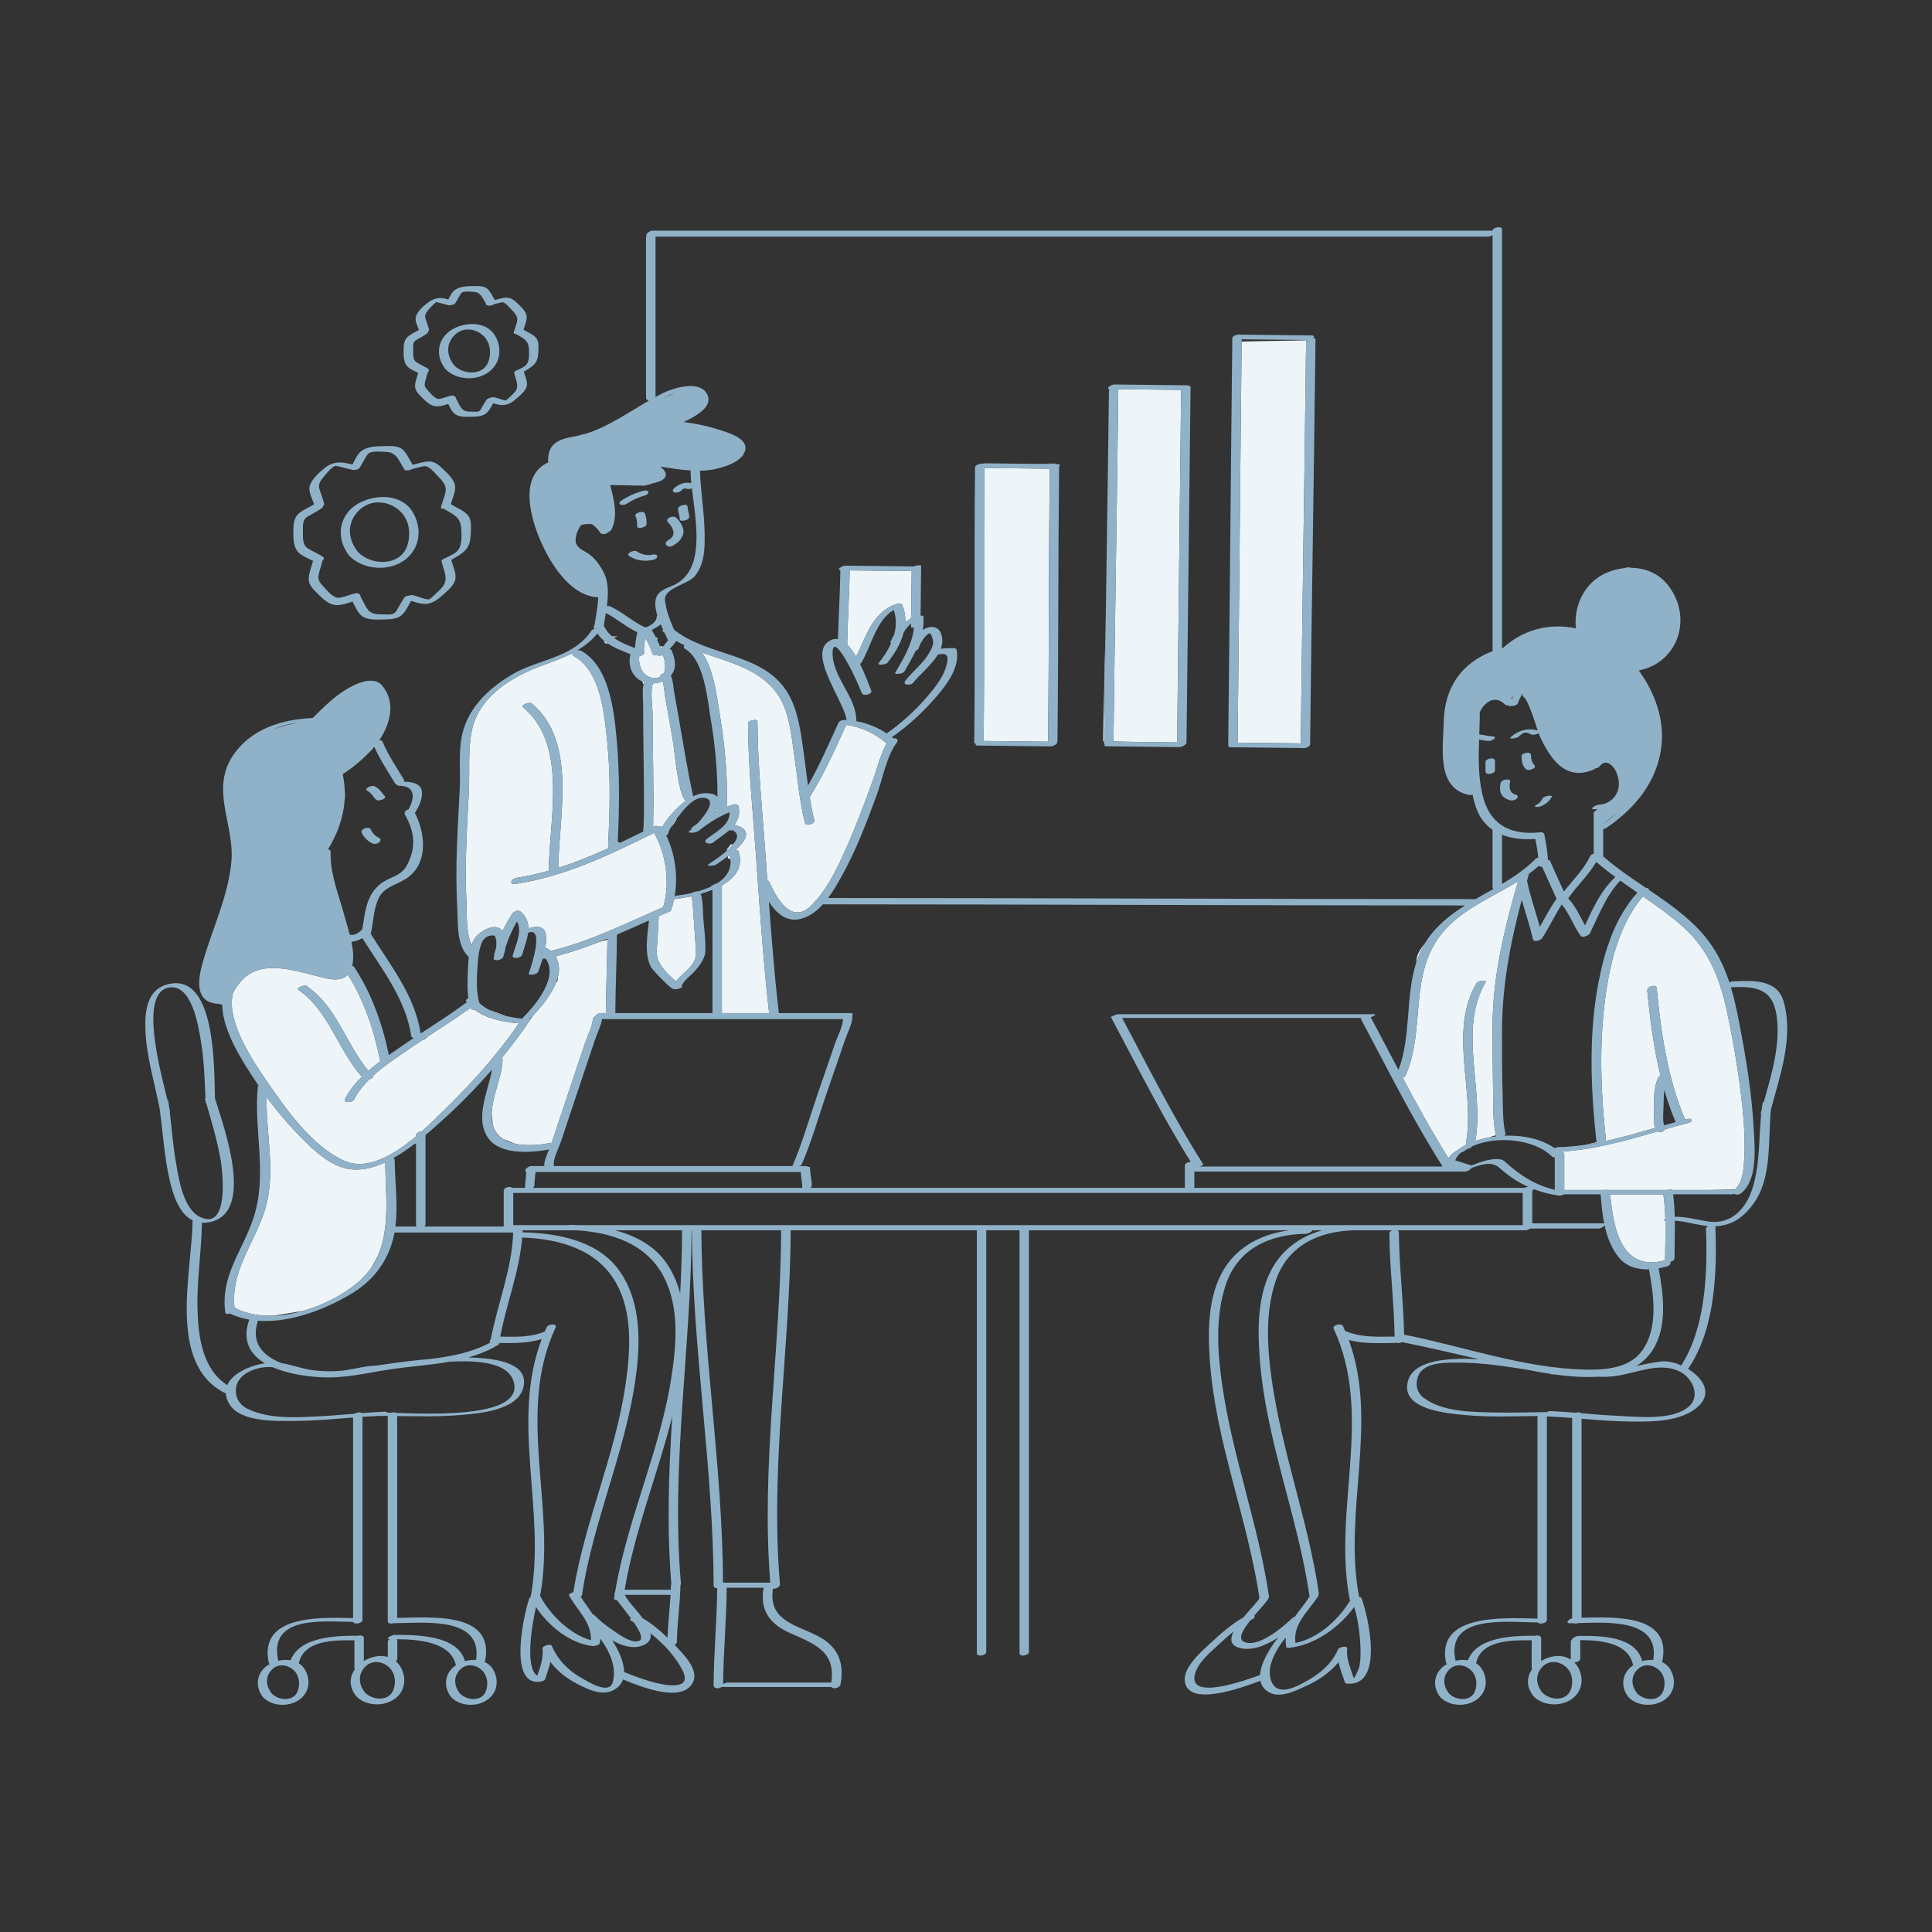 <svg xmlns="http://www.w3.org/2000/svg" xmlns:xlink="http://www.w3.org/1999/xlink" id="Layer_1" x="0px" y="0px" width="595.28px" height="595.28px" viewBox="0 0 595.28 595.28" xml:space="preserve"><rect x="0" y="0" width="595.28" height="595.28" fill="#333333" stroke="none"/><path id="color_x5F_2" fill="#eef5f9" d="M175.392,200.407c-0.046,0.025-0.092,0.048-0.138,0.073 c0.014-0.023,0.033-0.043,0.045-0.066C175.33,200.412,175.36,200.409,175.392,200.407z M436.546,295.159 c-0.073,0.436-0.151,0.984-0.233,1.607c0.675-2.136,1.568-4.205,2.765-6.183C437.72,292.259,436.765,293.845,436.546,295.159z  M261.021,198.586c0.995,0.977,1.922,2.291,2.766,3.741c2.837-5.595,4.565-12.14,10.201-15.229c0.164-0.122,0.314-0.205,0.454-0.254 c0.478-0.236,0.978-0.452,1.511-0.638c0.446-0.155,1.71-0.556,1.989,0.088c0.771,1.78,1.051,3.588,0.984,5.379 c0.49-0.356,1.024-0.666,1.588-0.945l0.23-0.52c0.054-4.75,0.108-9.501,0.163-14.252c-6.363-0.073-12.727-0.146-19.09-0.219 C261.688,183.359,261.16,190.965,261.021,198.586z M220.982,248.996c-0.112,0.248-0.236,0.498-0.377,0.751 c-0.008,0.138-0.018,0.275-0.026,0.413c0.143-0.074,0.283-0.15,0.427-0.223c-0.028-0.091-0.046-0.189-0.041-0.303 C220.975,249.422,220.975,249.208,220.982,248.996z M224.777,250.261c0.002,0.001,0.002,0.003,0.004,0.004c0-0.002,0-0.003,0-0.005 C224.779,250.26,224.779,250.261,224.777,250.261z M167.814,203.553l-0.452,0.207c0.186-0.065,0.37-0.131,0.556-0.197 C167.883,203.557,167.85,203.56,167.814,203.553z M260.729,223.348c-3.412,7.542-6.867,15.22-11.258,22.237 c0.387,2.417,0.842,4.822,1.439,7.195c0.278,1.105-2.623,1.871-2.898,0.776c-1.726-6.852-2.254-13.939-3.287-20.913 c-0.9-6.08-1.586-13.951-5.371-19.073c-5.58-7.551-14.621-9.481-23.086-12.535c3.608,4.935,4.58,13.477,5.407,18.44 c1.595,9.567,2.606,19.428,2.241,29.146c0.633-0.257,1.273-0.503,1.928-0.73c0.485-0.168,1.533-0.145,1.688,0.505 c0.562,2.357-0.074,4.189-1.269,5.742c2.842,0.626,4.87,2.271,2.716,5.184c-0.74,1.001-1.61,1.907-2.546,2.752 c0.539-0.089,1.012-0.055,1.099,0.203c1.646,4.87-1.043,8.225-5.116,10.512c0,13.121,0,26.242,0,39.362c4.852,0,9.703,0,14.555,0 c-1.828-16.27-2.906-32.645-4.07-48.971c-0.953-13.377-2.352-26.888-2.423-40.309c-0.005-0.91,2.896-1.37,2.898-0.776 c0.073,13.823,1.517,27.741,2.509,41.518c0.184,2.553,0.365,5.108,0.548,7.663c0.267,0.088,0.485,0.246,0.598,0.499 c2.271,5.121,6.87,13.147,12.834,7.337c0.413-0.403,0.797-0.837,1.187-1.265c0.119-0.247,0.363-0.51,0.663-0.724 c3.876-4.548,6.544-10.267,8.94-15.633c3.203-7.173,5.934-14.54,8.598-21.927c1.19-3.298,2.11-7.466,4.038-10.563 c-0.14-0.024-0.259-0.07-0.345-0.144C269.51,225.9,265.227,223.966,260.729,223.348z M536.974,342.158 c-0.981-9.889-2.62-19.716-4.629-29.446c-2.133-10.33-5.491-19.698-13.579-26.968c-3.93-3.532-8.233-6.57-12.574-9.563 c-6.438,7.615-9.453,17.935-11.036,27.588c-2.581,15.728-2.063,31.747-0.336,47.539c0.009,0.083,0.018,0.167,0.026,0.251 c2.981-0.65,5.942-1.423,8.894-2.244c2.052-0.571,4.1-1.163,6.146-1.756c-0.261-0.931-0.166-2.276-0.195-2.98 c-0.168-3.973-0.444-8.788,1.211-12.51c0.131-0.293,0.4-0.512,0.724-0.656c-2.104-8.612-3.249-17.558-4.07-26.168 c-0.132-1.387,2.772-2.09,2.898-0.776c1.291,13.536,3.372,27.903,8.743,40.49c0.201-0.052,0.402-0.107,0.604-0.159 c1.718-0.439,2.049,0.77,0.324,1.211c-2.371,0.607-4.736,1.265-7.1,1.937c-0.022,0.035-0.036,0.067-0.063,0.104 c-0.509,0.698-1.507,0.915-2.251,0.557c-9.754,2.8-19.521,5.665-29.675,6.197c0.52,0.061,0.938,0.333,0.938,0.884 c0,3.653,0,7.306,0,10.959c0,0.012-0.005,0.022-0.005,0.034c0.087-0.016,0.17-0.028,0.241-0.028c4.151,0,8.304,0,12.455,0 c0.299-0.061,0.593-0.064,0.837,0c6.059,0,12.117,0,18.175,0c0.573-0.17,1.196-0.195,1.509,0c3.69,0,7.381,0,11.072,0l8.233-0.133 c2.486-1.936,2.753-6.422,2.931-9.287C537.732,352.208,537.47,347.163,536.974,342.158z M513.118,375.604 c-0.066-2.543-0.239-5.082-0.599-7.613c-5.46,0-10.92,0-16.38,0c0.902,10.333,3.401,24.064,16.896,20.323 c0.027-4.055,0.175-8.112,0.092-12.16C512.387,376.188,512.619,375.902,513.118,375.604z M216.527,279.643 c0.029,0.832,0.042,1.638,0.094,2.337c0.025,0.336,0.055,0.675,0.084,1.014c-0.063-1.011-0.129-2.084-0.109-3.141 C216.576,279.777,216.549,279.715,216.527,279.643z M202.044,208.883c0.622-0.024,1.112-0.183,1.512-0.422 c-0.038-0.065-0.069-0.141-0.11-0.202c-0.125-0.184,0.401-0.532,1.045-0.772c0.812-1.523,0.395-3.958-0.207-5.629 c-0.631,0.206-1.412,0.252-1.752,0.026c-0.651,0.131-1.307,0.056-1.46-0.383c-0.594-1.711-1.36-3.435-2.249-5.058 c-0.105,0.669-0.189,1.342-0.256,2.015c-0.071,0.721-0.301,1.734-0.076,2.449c0.005,0.015,0,0.03,0.002,0.045 c0.28,0.446-0.65,1.072-1.539,1.291C196.617,205.479,198.284,209.031,202.044,208.883z M221.063,245.561 c0-0.028-0.001-0.056,0-0.084c-0.012,0.013-0.02,0.027-0.031,0.04C221.043,245.531,221.051,245.547,221.063,245.561z  M202.604,196.787c-0.028-0.115-0.043-0.222-0.053-0.327l-0.427-0.012c0.12,0.235,0.244,0.468,0.358,0.706 C202.508,197.026,202.543,196.905,202.604,196.787z M201.554,210.55c-0.141,0.011-0.274,0.007-0.412,0.011 c-0.834,2.655-0.091,6.935-0.074,9.475c0.038,5.775,0.129,11.549,0.189,17.324c0.052,4.924,0.155,9.861,0.001,14.785 c-0.027,0.864,0.054,1.783-0.078,2.571c0.024-0.012,0.049-0.025,0.074-0.037c0.517-0.257,1.065-0.241,1.459-0.074 c0.503-0.102,0.957-0.089,1.115,0.166c0.043,0.069,0.08,0.142,0.122,0.211c1.342-2.5,3.464-4.839,5.375-6.604 c0.636-0.586,1.296-1.148,1.983-1.659c-2.308-1.452-3.518-15.718-3.857-17.681c-0.799-4.622-1.571-9.249-2.428-13.86 c-0.268-1.441-0.368-3.557-0.858-5.262C203.344,210.262,202.46,210.477,201.554,210.55z M199.941,283.75 c0.005-0.043,0.011-0.089,0.016-0.132c-0.032,0.014-0.064,0.029-0.097,0.043C199.889,283.689,199.916,283.719,199.941,283.75z  M173.019,294.159c-0.589,0.162-1.181,0.311-1.774,0.46c0.017,0.103,0.035,0.22,0.053,0.34c1.064,1.849,1.144,3.927,0.606,6.053 c-0.008,0.819-0.106,1.397-0.356,1.48c-0.039,0.013-0.096,0.063-0.148,0.101c-1.379,3.604-4.242,7.208-6.814,9.936l-1.337,1.671 c0.015,0.098-0.017,0.216-0.113,0.359c-2.636,3.911-5.512,7.734-8.549,11.45c0.175,0.146,0.28,0.354,0.268,0.639 c-0.239,5.442-3.287,11.136-3.363,16.661l0.349,3.139c0.521,2.072,1.681,3.535,3.234,4.522l3.476,1.391 c3.593,0.829,7.858,0.423,11.028-0.22c0.149-0.03,0.276-0.024,0.407-0.026c1.589-4.848,3.21-9.687,4.833-14.523 c1.814-5.403,3.637-10.802,5.436-16.21c0.688-2.072,2.314-5.242,2.411-7.327c-0.063-0.056-0.082-0.128-0.03-0.22 c0.164-0.292,0.332-0.435,0.618-0.615c0.008-0.005,0.032-0.014,0.044-0.02c0.311-0.5,1.148-1.048,1.812-1.048 c0.523,0,1.047,0,1.57,0c0.044-7.539,0.402-15.072,0.474-22.611l-2.59,0.707C180.773,291.735,176.939,293.082,173.019,294.159z  M203.776,199.751c0.155-0.161,0.3-0.329,0.45-0.492c-0.114-0.047-0.22-0.106-0.336-0.15c-0.165,0.058-0.343,0.078-0.515,0.063 c0.096,0.236,0.182,0.473,0.271,0.709C203.69,199.838,203.734,199.795,203.776,199.751z M156.014,313.074l-5.38-1.937 C152.292,312.041,154.125,312.643,156.014,313.074z M213.614,245.322c0.009-0.004,0.019-0.008,0.026-0.012 c-0.135-0.582-0.285-1.173-0.453-1.774c0.051,0.269,0.1,0.527,0.143,0.761C213.418,244.639,213.518,244.98,213.614,245.322z  M303.078,228.021c-0.001,0.1-0.033,0.193-0.077,0.282c6.645,0.077,13.288,0.152,19.933,0.228c0.303-27.993,0.18-55.99,0.496-83.983 c0-0.044,0.013-0.086,0.022-0.129c-6.71-0.077-13.421-0.153-20.132-0.229C303.031,172.132,303.383,200.078,303.078,228.021z  M190.297,196.18c0.018-0.018,0.032-0.036,0.05-0.053l-1.75-0.048c0.157,0.132,0.318,0.26,0.482,0.383 C189.541,196.295,189.945,196.189,190.297,196.18z M325.212,143.003v-0.177l-6.841,0.099 C320.651,142.951,322.932,142.977,325.212,143.003z M340.188,228.404c0.151-12.96,0.335-25.919,0.525-38.879l-0.834,38.873 L340.188,228.404z M343.078,228.271c-0.001,0.064-0.014,0.125-0.032,0.186l10.188,0.187c3.152,0.036,6.303,0.072,9.454,0.108 c0.414-36.205,0.827-72.411,1.24-108.616c-6.452-0.074-12.903-0.148-19.355-0.222C344.154,156.034,343.496,192.151,343.078,228.271z  M381.328,228.771c0,0.019-0.008,0.037-0.01,0.055c6.486,0.075,12.974,0.149,19.461,0.222c0.48-41.251,1.176-82.5,1.65-123.751 c0.002-0.159,0.068-0.303,0.174-0.436l-20.031,0.373C382.108,146.413,381.794,187.593,381.328,228.771z M198.463,210.482 c0.037-0.082,0.105-0.157,0.191-0.227c-0.306-0.093-0.598-0.207-0.879-0.337c0.188,0.324,0.379,0.648,0.549,0.977 C198.368,210.755,198.406,210.609,198.463,210.482z M128.028,352.5c0.05-0.083,0.105-0.157,0.159-0.234c0-0.056,0-0.111,0-0.167 c-0.101,0.078-0.203,0.156-0.305,0.234C127.938,352.384,127.986,352.44,128.028,352.5z M105.356,359.667 c-4.894-1.626-9.108-5.658-12.644-9.25c-3.811-3.873-7.363-8.029-10.585-12.418c-0.192,11.856,3.128,23.932-0.728,35.479 c-3.432,10.274-10.334,18.186-9.149,29.475c0.036,0.011,0.075,0.021,0.106,0.037c3.574,1.844,7.672,2.544,11.904,2.401l9.104-1.482 c6.284-1.773,12.247-4.938,16.6-8.509c1.876-1.54,3.371-3.22,4.567-5.008c0.641-1.112,1.274-2.273,1.877-3.419 c3.836-8.639,2.38-19.149,2.291-28.846C114.303,360.176,109.713,361.114,105.356,359.667z M159.687,315.018 c-0.394,0.146-0.78,0.238-1.005,0.208c-4.305-0.568-8.928-1.446-12.404-4.064c-0.57,0.038-1.108-0.134-1.278-0.62 c-0.004-0.011-0.006-0.022-0.01-0.033c-4.253,3.094-8.704,5.916-13.108,8.798l-1.002,0.852l-0.893,0.399 c-1.049,0.696-2.096,1.397-3.131,2.111c-3.815,2.632-8.273,5.451-11.974,8.839c0.017,0.017,0.031,0.036,0.048,0.054 c0.288,0.304-0.393,0.753-1.156,1.003c-1.887,1.875-3.52,3.922-4.675,6.206c-0.529,1.046-3.46,1.162-2.748-0.247 c1.26-2.49,3.064-4.72,5.14-6.752c-7.465-8.44-10.126-20.328-19.738-26.952c-0.504-0.347,2.014-1.507,2.721-1.02 c9.329,6.429,12.074,17.754,19.019,26.137c1.186-1.025,2.423-1.999,3.673-2.931c-1.803-9.194-4.948-18.709-9.985-26.685 c-2.458,2.695-7.098,1.003-10.308,0.212c-4.772-1.176-10.058-2.75-15.028-2.138c-4.92,0.607-7.911,3.486-10.05,7.564 c-2.346,8.616,6.455,21.419,10.477,27.277c5.912,8.611,13.934,20.054,23.849,24.443c7.031,3.112,15.283-1.865,22.069-7.559 c0-0.123,0-0.246,0-0.369c0-0.632,0.909-1.078,1.713-1.109c2.918-2.582,5.497-5.18,7.491-7.134 c8.187-8.02,16.037-16.762,22.528-26.249C159.7,315.229,159.594,315.151,159.687,315.018z M186.975,198.417 c0.053-0.079,0.106-0.158,0.159-0.237c-0.382-0.262-0.756-0.536-1.11-0.835c0.141,0.265,0.267,0.529,0.366,0.796 C186.602,198.172,186.808,198.246,186.975,198.417z M220.636,272.202c-0.41,0.195-0.841,0.424-1.287,0.674 c-0.134,0.124-0.278,0.237-0.417,0.354c0.003,0.001,0.005,0.003,0.008,0.004c0.242-0.113,0.481-0.229,0.717-0.35 c0.232-0.326,0.727-0.569,1.235-0.696c0.007-0.004,0.014-0.009,0.021-0.014c-0.027,0.006-0.051,0.011-0.08,0.018 C220.765,272.207,220.701,272.199,220.636,272.202z M201.545,256.611c-13.707,6.804-27.559,13.47-42.836,15.763 c-1.984,0.298-1.177-1.659,0.32-1.884c3.455-0.519,6.834-1.287,10.157-2.231c-0.048-0.088-0.081-0.187-0.08-0.308 c0.114-15.56,5.924-38.51-7.928-50.005c-0.835-0.693,1.867-1.833,2.686-1.154c14.033,11.646,8.31,34.835,8.147,50.619 c5.331-1.691,10.52-3.82,15.628-6.15c-0.185-0.15-0.298-0.367-0.282-0.667c0.553-10.655,0.826-21.429-0.258-32.06 c-0.857-8.414-1.955-21.808-10.357-26.418c-0.51-0.28-0.487-0.652-0.205-0.984c-2.928,1.546-6.118,2.709-9.307,3.863 c-9.105,3.297-19.3,9.246-21.715,19.505c-1.424,6.052-0.732,13.045-1.049,19.266c-0.284,5.558-0.62,11.115-0.793,16.677 c-0.176,5.635-0.276,11.288,0.02,16.921c0.214,4.06-0.205,9.78,1.607,13.815c0.248-0.682,0.536-1.344,0.914-1.957 c1.174-1.905,5.456-4.642,7.807-3.124c0.334,0.215,0.611,0.468,0.846,0.746c0.845-1.832,1.823-3.605,2.986-5.308 c0.445-0.651,1.773-1.296,2.503-0.67c1.823,1.563,2.438,3.321,2.449,5.176c2.356-0.746,5.135-0.88,5.414,2.164 c0.122,1.339,0.007,2.699-0.239,4.051c0.361-0.063,0.686-0.058,0.869,0.075c0.301,0.217,0.574,0.442,0.831,0.672 c10.722-2.557,20.735-7.318,30.796-11.778c0.203-0.146,0.484-0.262,0.788-0.348c1.024-0.452,2.05-0.9,3.077-1.342 C206.507,272.066,205.326,263.379,201.545,256.611z M190.303,260.025c0.22-0.104,0.44-0.205,0.66-0.309 c-0.214-0.06-0.426-0.139-0.635-0.232C190.318,259.665,190.312,259.845,190.303,260.025z M227.055,257.441 c0.008,0.009,0.016,0.02,0.023,0.029c-0.003-0.025-0.005-0.05-0.01-0.075C227.063,257.41,227.061,257.426,227.055,257.441z  M225.359,255.883c0.052-0.057,0.117-0.101,0.181-0.146c-0.182-0.075-0.37-0.139-0.562-0.195c-0.122,0.114-0.248,0.226-0.374,0.337 C224.856,255.799,225.125,255.786,225.359,255.883z M224.604,251.854c0.032-0.113,0.069-0.223,0.093-0.339 c-0.068,0.094-0.138,0.188-0.206,0.281C224.531,251.808,224.564,251.838,224.604,251.854z M208.468,252.495 c-0.003-0.099,0.011-0.2,0.041-0.3c-0.69,0.888-1.353,1.824-1.882,2.814c0.022-0.019,0.04-0.042,0.063-0.061 C207.343,254.23,207.919,253.386,208.468,252.495z M224.282,263.838c0.002,0.214,0.009,0.432-0.005,0.636 c0.295,0.016,0.576,0.147,0.767,0.361c-0.054-0.437-0.151-0.891-0.288-1.36C224.6,263.597,224.441,263.719,224.282,263.838z  M223.951,262.111c0.549-0.499,1.07-1.021,1.554-1.576c0.153-0.176,0.335-0.385,0.519-0.611c-0.239,0.152-0.492,0.294-0.811,0.307 c-0.047,0.002-0.094-0.008-0.14-0.014c-0.276,0.52-0.638,1-1.104,1.454C223.955,261.88,223.951,262.029,223.951,262.111z  M223.445,269.932c0.015,0.026,0.018,0.058,0.029,0.085c0.085-0.101,0.164-0.204,0.244-0.307 C223.629,269.785,223.534,269.856,223.445,269.932z M225.08,266.26c-0.024,0.063-0.047,0.124-0.074,0.188 c0.018,0.002,0.032,0.012,0.05,0.015C225.063,266.395,225.075,266.329,225.08,266.26z M213.614,281.386 c-0.137-1.569-0.044-3.667-0.64-5.233c-0.529,0.166-1.046,0.272-1.543,0.309c-1.375,0.266-2.652,0.463-3.746,0.603 c-0.232,1.094-0.529,2.168-0.895,3.216c-0.003,0.007-0.005,0.014-0.008,0.021c-0.02,0.056-0.034,0.113-0.054,0.168 c-0.087,0.243-0.457,0.437-0.902,0.571c-0.954,0.41-1.907,0.826-2.86,1.244c-0.156,2.237-0.253,4.479-0.337,6.72 c-0.087,2.31-0.755,5.249,0.416,7.396c1.308,2.398,3.2,4.24,5.251,5.943c2.234-2.838,6.468-4.906,6.159-9.117 C214.168,289.281,213.957,285.328,213.614,281.386z M480.35,354.839c0.019-0.003,0.037-0.007,0.055-0.01 c-0.021,0-0.042,0.001-0.063,0.002C480.345,354.834,480.348,354.836,480.35,354.839z M444.364,287.469 c-10.409,12.69-5.068,29.613-11.239,43.84c-0.151,0.348-0.527,0.594-0.959,0.728c4.474,8.416,9.078,16.759,14.133,24.84 c0.714-1.047,1.627-1.849,2.736-2.471c0.9-0.673,1.894-1.286,2.986-1.814c-0.236-0.059-0.381-0.179-0.344-0.379 c2.928-15.902-5.502-34.456,3.287-49.315c0.453-0.766,3.165-0.963,2.871-0.466c-8.75,14.79-0.427,33.246-3.257,49.126 c1.409-0.489,2.901-0.872,4.448-1.147c0.794-0.321,1.439-0.533,1.853-0.584c0.009-0.001,0.017-0.004,0.026-0.005 c-1.016-4.472-0.785-9.428-0.873-13.966c-0.125-6.471-0.148-12.943-0.149-19.415c-0.004-15.428,3.606-30.192,7.848-44.921 C459.66,276.574,450.393,280.121,444.364,287.469z M491.907,351.958l-3.438,0.768c1.156-0.169,2.309-0.362,3.458-0.578 C491.92,352.085,491.914,352.021,491.907,351.958z"></path><path id="color_x5F_1" d="M111.508,256.713c-0.32-0.629,0.123-1.143,0.706-1.414c0.458-0.214,1.644-0.443,1.956,0.171 c0.307,0.603,0.654,1.202,1.136,1.684c0.45,0.45,1.016,0.768,1.579,1.055c0.654,0.333,0.244,1.108-0.179,1.411 c-0.599,0.428-1.413,0.533-2.071,0.198C113.236,259.105,112.22,258.111,111.508,256.713z M137.28,113.754 c-3.508-4.362-2.367-10.113,2.749-12.631c3.957-1.947,9.879-2.013,12.451,2.225c2.229,3.669,1.846,8.267-1.586,11.047 C147.104,117.469,140.689,117.229,137.28,113.754z M139.966,112.601c2.87,2.925,9.046,3.236,10.571-1.309 c0.795-2.363,0.583-5.234-1.053-7.231c-2.265-2.762-6.571-3.599-9.333-0.897C137.302,105.952,137.576,109.629,139.966,112.601z  M91.646,169.845c-1.325-1.716-1.291-4.221-1.257-6.285c0.029-1.774,0.06-3.675,1.363-5.025c1.334-1.383,3.414-2.121,5.039-3.149 c-0.594-1.684-1.758-3.84-1.4-5.434c0.505-2.256,3.047-4.495,4.774-5.847c2.871-2.246,5.445-1.688,8.435-0.993 c0.828-1.584,1.685-3.57,3.157-4.434c1.9-1.114,4.137-1.18,6.291-1.203c1.797-0.02,4.409-0.311,5.922,0.956 c1.402,1.173,2.184,3.248,3.171,4.797c1.697-0.438,3.417-1.058,5.152-1.036c1.711,0.021,3.036,1.165,4.193,2.312 c1.465,1.451,3.661,3.297,3.751,5.542c0.067,1.707-0.852,3.591-1.353,5.273c1.676,1.125,4.088,1.93,5.364,3.55 c1.214,1.541,0.823,4.32,0.757,6.104c-0.167,4.51-2.598,5.562-5.951,7.527c0.427,1.782,1.495,3.929,1.284,5.709 c-0.244,2.067-2.459,3.8-3.879,5.084c-1.493,1.35-3.216,2.729-5.335,2.784c-1.506,0.04-2.998-0.462-4.465-0.932 c-0.861,1.519-1.621,3.204-2.879,4.357c-1.285,1.178-3.452,1.333-5.091,1.353c-2.091,0.025-5.131,0.316-6.988-0.929 c-1.457-0.977-2.239-2.988-3.077-4.578c-1.669,0.532-3.408,1.195-5.105,1.092c-2.283-0.138-4.034-1.935-5.569-3.442 c-1.221-1.197-2.864-2.724-2.845-4.592c0.018-1.863,0.912-3.773,1.341-5.604C94.839,171.98,92.7,171.212,91.646,169.845z  M93.335,163.377c0.013,1.646-0.267,4.44,1.377,5.491c1.483,0.948,3.125,1.651,4.636,2.565c0.669,0.405,0.492,0.959-0.004,1.369 c-0.362,1.529-0.938,3.018-1.208,4.552c-0.235,1.338,0.476,2.253,1.367,3.203c1.003,1.068,3.187,3.84,4.942,3.622 c1.674-0.208,3.335-0.964,4.975-1.358c1.06-0.254,1.693,0.371,1.676,1.021c0.781,1.366,1.41,3.013,2.415,4.182 c1.124,1.307,2.955,1.257,4.563,1.271c1.628,0.015,3.273,0.371,4.161-1.209c0.759-1.351,1.497-2.691,2.363-3.979 c0.263-0.39,1.189-0.659,1.905-0.673c0.291-0.07,0.553-0.1,0.723-0.06c1.546,0.371,3.229,1.203,4.816,1.313 c0.434,0.03,1.351-0.939,1.666-1.225c0.893-0.806,1.801-1.645,2.578-2.567c2.07-2.461,0.4-5.022-0.182-7.822 c-0.133-0.096-0.154-0.233,0.016-0.418c0.145-0.29,0.59-0.539,1.093-0.693c1.374-0.703,3.258-1.449,4.028-2.598 c1.167-1.742,0.998-4.444,0.895-6.417c-0.197-3.751-2.614-4.466-5.38-6.19c-0.554,0.023-0.988-0.109-0.901-0.469 c0.412-1.71,1.365-3.554,1.474-5.315c0.108-1.753-1.401-3.226-2.528-4.377c-0.921-0.939-2.692-3.274-4.256-2.957 c-1.244,0.253-2.463,0.612-3.697,0.911c-0.539,0.338-1.346,0.509-1.863,0.336c-0.383-0.011-0.499-0.161-0.445-0.36 c-1.741-2.626-2.264-5.283-5.822-5.301c-1.393-0.007-4.606-0.524-5.521,0.86c-0.854,1.294-1.549,2.692-2.358,4.016 c-0.385,0.628-2.005,0.916-2.607,0.573c-1.56-0.315-3.082-0.851-4.646-1.114c-1.09-0.184-3.249,2.637-3.945,3.471 c-0.972,1.164-1.708,2.27-1.182,3.803c0.517,1.503,1.08,2.96,1.459,4.509c0.042,0.171-0.116,0.347-0.376,0.503 c0.025,0.261-0.125,0.551-0.549,0.836c-1.407,0.945-2.894,1.705-4.347,2.566C93.212,160.098,93.324,161.888,93.335,163.377z  M107.665,171.299c-4.526-5.629-3.264-13.231,3.429-16.524c5.154-2.536,12.705-2.523,16.038,2.965 c2.924,4.816,2.437,10.876-2.066,14.526C120.195,176.213,112,175.716,107.665,171.299z M110.351,170.146 c4.101,4.179,12.977,4.397,15.128-2.01c1.08-3.217,0.774-7.119-1.45-9.833c-3.245-3.959-9.475-4.905-13.368-1.097 C106.751,161.031,107.061,166.053,110.351,170.146z M473.178,248.613c0.629,0.128,1.464-0.095,2.022-0.379 c1.297-0.661,2.27-1.46,2.938-2.771c0.232-0.454-1.026-0.272-1.15-0.25c-0.476,0.087-1.451,0.279-1.703,0.773 c-0.415,0.812-0.938,1.498-1.743,1.908C473.338,247.999,472.521,248.479,473.178,248.613z M125.337,112.691 c-1.021-1.322-1.002-3.241-0.976-4.833c0.023-1.376,0.068-2.845,1.079-3.893c0.979-1.014,2.424-1.573,3.636-2.307 c-0.457-1.239-1.232-2.751-0.974-3.908c0.38-1.694,2.293-3.382,3.592-4.398c1.15-0.899,2.545-1.554,4.04-1.514 c0.805,0.021,1.604,0.21,2.4,0.424c0.6-1.161,1.243-2.486,2.306-3.109c1.539-0.902,3.317-0.979,5.063-0.997 c1.435-0.016,3.422-0.214,4.618,0.788c1.022,0.855,1.602,2.351,2.313,3.497c1.222-0.325,2.451-0.738,3.705-0.722 c1.363,0.017,2.391,0.848,3.32,1.769c1.1,1.09,2.755,2.485,2.822,4.17c0.051,1.274-0.616,2.664-0.996,3.919 c1.247,0.826,3.021,1.43,3.964,2.625c0.924,1.172,0.64,3.228,0.59,4.589c-0.126,3.374-1.937,4.246-4.421,5.696 c0.332,1.331,1.093,2.894,0.936,4.219c-0.186,1.576-1.888,2.902-2.97,3.881c-1.241,1.122-2.67,2.173-4.419,2.219 c-1.019,0.027-2.021-0.259-3.01-0.569c-0.591,1.066-1.146,2.196-2.022,3c-1.073,0.984-2.862,1.139-4.236,1.156 c-1.646,0.02-3.955,0.225-5.409-0.75c-1.023-0.687-1.598-2.047-2.183-3.194c-1.214,0.387-2.459,0.813-3.701,0.738 c-1.766-0.107-3.121-1.461-4.312-2.629c-0.977-0.958-2.229-2.137-2.215-3.624c0.014-1.344,0.64-2.718,0.97-4.043 C127.64,114.279,126.125,113.712,125.337,112.691z M127.308,107.677c0.009,1.139-0.21,3.166,0.934,3.896 c1.106,0.708,2.331,1.231,3.456,1.914c0.637,0.385,0.511,0.907,0.071,1.31c-0.271,1.108-0.685,2.192-0.88,3.305 c-0.166,0.947,0.348,1.571,0.98,2.245c0.646,0.687,2.242,2.722,3.377,2.581c1.211-0.15,2.424-0.711,3.61-0.996 c0.996-0.24,1.617,0.299,1.673,0.905c0.58,1.015,1.049,2.239,1.795,3.106c0.795,0.924,2.064,0.88,3.207,0.891 c1.086,0.01,2.045,0.312,2.615-0.705c0.566-1.007,1.116-2.007,1.763-2.967c0.132-0.195,0.431-0.359,0.784-0.478 c0.564-0.252,1.216-0.37,1.815-0.227c1.054,0.252,2.195,0.786,3.285,0.925c0.084-0.036,0.196-0.095,0.328-0.202 c0.218-0.171,0.43-0.348,0.636-0.532c0.648-0.587,1.308-1.199,1.872-1.87c1.513-1.797,0.249-3.723-0.171-5.771 c-0.083-0.084-0.086-0.195,0.02-0.333c0.132-0.295,0.576-0.551,1.083-0.709c0.973-0.483,2.24-1.008,2.765-1.789 c0.847-1.263,0.713-3.269,0.637-4.696c-0.145-2.75-1.891-3.289-3.916-4.536c-0.488-0.002-0.846-0.144-0.767-0.474 c0.308-1.275,1.019-2.65,1.1-3.964c0.078-1.267-1.056-2.357-1.864-3.185c-0.553-0.563-1.928-2.364-2.889-2.169 c-0.803,0.163-1.592,0.384-2.387,0.585c-0.618,0.432-1.682,0.631-2.174,0.279c-0.245-0.06-0.426-0.185-0.339-0.438 c0.001-0.002,0.003-0.004,0.003-0.006c-1.129-1.802-1.59-3.646-4.006-3.66c-0.834-0.004-3.095-0.381-3.634,0.434 c-0.638,0.965-1.155,2.008-1.76,2.995c-0.399,0.651-2.133,0.939-2.675,0.535c-1.102-0.23-2.18-0.595-3.284-0.792 c-0.021,0.02-0.027,0.031-0.054,0.054c-0.198,0.163-0.391,0.333-0.577,0.509c-0.613,0.586-1.229,1.183-1.774,1.835 c-0.709,0.85-1.229,1.65-0.846,2.765c0.385,1.121,0.805,2.208,1.088,3.363c0.035,0.144-0.075,0.29-0.264,0.427 c0.035,0.265-0.11,0.563-0.545,0.855c-1.076,0.723-2.212,1.306-3.323,1.965C127.166,105.396,127.301,106.752,127.308,107.677z  M545.64,341.899c-0.953,9.767,0.475,21.356-5.683,29.406c-2.557,3.343-5.34,5.572-9.533,6.335 c-0.638,0.116-1.271,0.173-1.902,0.197c0.003,0.02,0.012,0.035,0.013,0.056c0.552,14.107-0.079,31.663-8.315,43.722 c-0.037,0.054-0.085,0.104-0.141,0.153c4.55,2.742,7.711,7.451,3.139,11.599c-5.336,4.841-14.471,4.706-21.193,4.624 c-4.926-0.06-9.822-0.462-14.721-0.856c0,20.44,0,40.881,0,61.322c10.363-0.252,27.874-1.081,24.882,13.398 c-0.018,0.083-0.06,0.162-0.111,0.237c1.019,0.464,1.909,1.185,2.546,2.232c1.839,3.028,1.516,6.808-1.318,9.104 c-3.188,2.583-8.61,2.487-11.5-0.459c-2.694-3.351-2.006-7.592,1.394-9.88c-1.47-7.025-10.04-7.71-16.32-7.738 c0.013,0.058,0.025,0.117,0.025,0.184c0,1.854,0,3.707,0,5.561c0,0.658-1,1.113-1.829,1.104c0.372,0.375,0.714,0.806,1.015,1.302 c1.958,3.223,1.616,7.251-1.398,9.695c-3.372,2.733-9.097,2.592-12.145-0.515c-2.453-3.051-2.11-6.097-0.426-8.414 c-0.115-0.127-0.188-0.289-0.188-0.501c0-2.79,0-5.58,0-8.37c-6.114-0.052-15.549-0.146-17.133,7.076 c0.722,0.452,1.356,1.055,1.841,1.852c1.839,3.028,1.516,6.808-1.317,9.104c-3.188,2.583-8.611,2.487-11.501-0.459 c-2.883-3.585-1.896-8.19,2.146-10.331c-0.218-0.023-0.371-0.089-0.398-0.215c-3.302-15.281,17.719-13.94,28.152-13.704 c0-20.81,0-41.619,0-62.429c-7.449,0.074-14.896,0.416-22.338-0.3c-4.802-0.462-18.469-1.449-17.822-9.052 c0.624-7.335,10.516-8.101,16.145-8.258c2.015-0.057,4.023,0.001,6.031,0.117c-7.889-1.813-15.765-3.679-23.702-5.266 c-0.521,0.286-1.252,0.374-1.749,0.173c-0.166,0.053-0.348,0.085-0.545,0.086c-4.775,0.029-9.562,0.318-14.158-0.907 c9.289,25.321-1.809,52.886,3.153,78.983c0.01,0.051,0.007,0.1,0.005,0.149c0.364,0.021,0.66,0.138,0.758,0.399 c2.11,5.627,7.009,27.06-4.222,26.354c-0.291-0.018-0.754-0.026-0.869-0.372c-0.636-1.915-1.527-4.1-1.981-6.27 c-2.606,3.175-6.108,5.576-9.89,7.293c-2.972,1.349-7.666,3.793-11.038,2.24c-1.885-0.868-2.845-2.204-3.158-3.792 c-6.048,2.29-22.426,8.233-23.3,0.027c-0.447-4.197,5.117-9.023,7.788-11.488c3.101-2.86,6.49-5.94,10.249-8.031 c2.053-2.476,4.323-4.768,4.992-5.959c-3.678-24.666-13.517-48.12-15.294-73.153c-0.702-9.889-0.648-21.609,5.539-29.958 c4.65-6.274,11.559-9.196,18.932-10.235c-26.738,0-53.476,0-80.213,0c0,43.331,0,86.663,0,129.994c0,0.968-2.9,1.587-2.9,0.354 c0-43.449,0-86.899,0-130.349c-3.416,0-6.834,0-10.25,0c0,43.331,0,86.663,0,129.994c0,0.968-2.9,1.587-2.9,0.354 c0-43.449,0-86.899,0-130.349c-19.12,0-38.24,0-57.36,0c-0.154,36.354-6.434,72.596-3.302,108.961 c0.084,0.969-1.29,1.601-2.177,1.456c-1.382,9.555,6.354,10.943,13.274,14.31c6.486,3.156,8.887,8.054,7.554,15.208 c-0.211,1.13-2.328,1.551-2.842,0.775c-11.068,0-22.136,0-33.203,0c-0.22,0-0.38-0.02-0.501-0.05 c-0.793,0.679-2.565,0.676-2.558-0.519c0.062-9.874,1.035-19.715,1.097-29.589c0-0.105,0.025-0.202,0.061-0.295 c-0.361,0.013-0.692-0.059-0.904-0.234c-0.099-0.053-0.149-0.121-0.159-0.2c-0.046-0.09-0.079-0.19-0.079-0.313 c-0.111-36.623-6.525-72.894-6.697-109.512c-0.031,0-0.062,0-0.092,0c-0.172,36.296-6.428,72.483-3.3,108.792 c0.019,0.213-0.04,0.408-0.143,0.584c-0.085,5.82-1.021,11.58-1.092,17.4c-0.005,0.422-0.309,0.751-0.718,0.956 c0.088,0.093,0.182,0.187,0.269,0.279c2.251,2.379,7.224,7.234,5.5,11.05c-3.047,6.747-15.469,1.889-21.652-0.665 c-0.448,1.321-1.358,2.455-2.891,3.274c-3.489,1.866-7.54-0.077-10.699-1.641c-3.442-1.704-6.487-4.014-8.761-6.987 c-0.452,1.786-1.102,3.552-1.594,5.147c-0.225,0.73-1.4,0.919-2.023,0.961c-9.439,0.638-4.507-21.153-2.899-25.765 c0.061-0.173,0.215-0.326,0.423-0.456c4.83-26.292-6.295-53.94,3.398-79.398c-4.275,1.289-8.66,1.261-13.123,1.21 c-0.014,0.083-0.029,0.165-0.043,0.248c-0.051,0.324-0.496,0.549-1.023,0.691c-0.125,0.139-0.301,0.278-0.553,0.411 c-2.563,1.354-5.199,2.348-7.888,3.109c10.22,0.174,18.7,2.281,16.974,9.239c-1.753,7.06-13.572,7.995-19.279,8.474 c-6.539,0.549-13.066,0.4-19.6,0.32c0,20.731,0,41.462,0,62.194c9.822-0.083,30.29-2.202,27.074,13.359 c-0.018,0.083-0.06,0.162-0.111,0.238c1.019,0.463,1.909,1.185,2.545,2.232c1.839,3.028,1.516,6.808-1.316,9.104 c-3.188,2.583-8.611,2.487-11.501-0.459c-2.697-3.354-2.005-7.601,1.402-9.887c-1.591-7.221-11.568-7.974-18.223-8.021 c0.103,0.122,0.168,0.276,0.168,0.473c0,1.854,0,3.707,0,5.561c0,0.292-0.2,0.543-0.491,0.734c0.533,0.453,1.02,1,1.428,1.673 c1.957,3.223,1.616,7.251-1.398,9.695c-3.372,2.733-9.098,2.592-12.146-0.515c-2.453-3.05-2.109-6.097-0.426-8.413 c-0.115-0.127-0.188-0.29-0.188-0.501c0-2.79,0-5.58,0-8.37c-6.115-0.052-15.549-0.146-17.133,7.075 c0.723,0.452,1.357,1.055,1.842,1.853c1.838,3.028,1.516,6.808-1.318,9.104c-3.188,2.584-8.61,2.486-11.501-0.459 c-2.882-3.585-1.894-8.19,2.146-10.33c-0.218-0.023-0.372-0.089-0.399-0.215c-3.219-14.836,15.42-14.099,25.962-13.877 c0-20.595,0-41.19,0-61.786c-6.044,0.468-12.078,1.03-18.158,1.047c-5.438,0.015-16.623,0.448-19.966-5.195 c-0.703-1.188-1.038-2.301-1.095-3.339c-0.118-0.016-0.23-0.042-0.324-0.089c-17.803-9.02-10.055-37.374-9.918-52.951 c0.001-0.074,0.015-0.146,0.038-0.214c-4.17-2.018-6.034-7.843-7.074-12.311c-1.711-7.351-2.078-14.839-3.136-22.275 c-1.56-7.985-4.03-15.831-4.353-24.015c-0.235-5.968,0.459-12.738,7.268-14.244c14.5-3.208,13.889,26.18,14.163,35.248 c2.803,9.108,12.91,36.503-2.618,38.277c-0.484,0.056-0.946,0.066-1.392,0.046c-0.159,8.89-1.605,17.721-1.377,26.63 c0.22,8.538,1.54,18.471,9.168,23.395c1.589-3.679,6.996-6.02,11.557-6.75c-4.476-2.684-7.083-6.9-4.773-13.426 c-2.052-0.36-4.046-0.964-5.949-1.851c-0.692,0.148-1.375,0.124-1.419-0.195c-1.586-11.469,5.178-18.836,8.605-29.1 c4.51-13.504,0.093-26.898,1.395-40.65c0.013-0.134,0.088-0.254,0.199-0.363c-0.227-0.336-0.458-0.668-0.681-1.006 c-3.628-5.519-10.468-15.563-10.452-23.851c-0.276-0.052-0.602-0.137-0.951-0.271c-6.689-0.154-6.992-5.723-5.323-11.91 c2.875-10.656,8.102-20.938,9.079-32.048c0.969-10.999-6.436-21.855,0.294-32.283c5.417-8.393,15.155-11.426,24.683-11.837 l0.139-0.092c3.144-3.094,6.248-6.247,10.022-8.573c2.775-1.711,8.554-4.651,11.32-1.319c4.253,5.122,2.515,11.724-0.867,16.777 c0.463,0.038,0.874,0.235,1.049,0.651c1.69,4.045,4.193,7.699,6.452,11.438c0.163,0.27,0.169,0.53,0.079,0.765 c0.086-0.004,0.173-0.014,0.258-0.012c1.856,0.038,4.702,0.39,5.186,2.634c0.499,2.317-0.762,4.714-1.854,6.669 c-0.054,0.096-0.146,0.183-0.264,0.26c3.039,5.891,4.264,14.563-1.572,19.502c-3.082,2.609-7.874,2.922-9.671,7.029 c-1.459,3.336-1.512,6.933-2.245,10.448c-0.021,0.101-0.063,0.194-0.112,0.284c6.122,9.793,13.604,19.005,15.417,30.742 c4.802-3.141,9.639-6.237,14.243-9.649c-0.075-0.097-0.155-0.186-0.228-0.286c-0.244-0.337,0.134-0.702,0.682-0.957 c-0.355-2.552-0.27-5.296-0.185-7.694c0.056-1.581,0.111-3.286,0.323-4.963c-0.006-0.005-0.016-0.008-0.021-0.013 c-3.775-3.558-3.273-9.926-3.531-14.826c-0.33-6.271-0.35-12.546-0.121-18.822c0.226-6.177,0.597-12.346,0.884-18.521 c0.223-4.798-0.324-10.124,0.438-14.843c1.479-9.16,7.972-15.465,15.663-20.021c3.014-1.785,6.328-2.924,9.603-4.074 c0.186-0.065,0.37-0.131,0.556-0.197c2.535-0.894,5.03-1.826,7.336-3.083c0.046-0.025,0.092-0.048,0.138-0.073 c2.632-1.456,5.011-3.351,6.888-6.16c0.125-0.186,0.398-0.33,0.729-0.437c0.017-0.128,0.033-0.257,0.051-0.387 c-0.022-0.049-0.049-0.092-0.07-0.142c-0.117-0.266-0.021-0.52,0.194-0.733c0.407-2.696,1.024-5.648,1.144-8.519 c-9.022-0.333-15.48-11.521-18.383-18.825c-2.782-7.005-5.691-18.769,2.953-22.712c-0.301-5.771,2.959-7.147,8.324-8.078 c0.188-0.032,0.372-0.081,0.559-0.118c0.838-0.232,1.674-0.434,2.458-0.605c6.865-2.025,13.323-6.58,19.669-10.237 c-0.485-0.101-0.865-0.404-0.865-0.964c0-16.438,0-32.876,0-49.314c0-0.186,0.059-0.352,0.154-0.5 c-0.412-0.491,0.901-1.619,1.854-1.619c86.209,0,172.419,0,258.629,0c0.076,0,0.138,0.007,0.203,0.013c0-0.004,0-0.008,0-0.013 c0-0.988,2.902-1.599,2.902-0.347c0,43.002,0,86.003,0,129.005c0.081-0.009,0.174-0.037,0.247-0.036 c6.544-5.975,14.733-7.71,22.519-6.091c-0.727-6.835,2.549-13.912,9.045-16.925c1.861-0.863,3.878-1.413,5.916-1.626 c0.124-0.044,0.25-0.09,0.369-0.13c0.461-0.154,1.07-0.119,1.761,0.036c4.165,0.066,8.225,1.625,11.034,5.049 c8.127,9.905,3.577,24.18-8.745,26.585c4.905,6.702,7.938,14.98,6.969,23.363c-1.265,10.932-8.225,19.245-17.096,25.244 c-0.154,0.104-0.477,0.198-0.841,0.264c0,2.803,0,5.606,0,8.409c4.066,3.576,8.616,6.64,13.166,9.705 c0.556,0.012,0.98,0.182,0.837,0.565c6.116,4.127,12.165,8.331,16.931,13.907c3.833,4.484,6.234,9.415,7.946,14.651 c0.251-0.159,0.562-0.271,0.913-0.289c5.671-0.273,13.664-0.899,15.727,5.953C552.777,319.301,548.465,331.271,545.64,341.899z  M61.728,375.01c8.889,4.222,6.94-13.846,6.237-17.729c-1.064-5.885-2.705-11.61-4.41-17.331c-0.12-0.043-0.198-0.107-0.202-0.2 c-0.007-0.183-0.014-0.366-0.021-0.548c-0.054-0.177-0.105-0.355-0.159-0.533c-0.03-0.1,0.024-0.205,0.127-0.308 c-0.228-5.978-0.458-11.982-1.449-17.89c-0.743-4.431-2.706-17.012-9.514-16.236c-9.524,1.086-3.222,24.679-0.743,34.719 c0.136,0.037,0.229,0.098,0.244,0.193c0.107,0.69,0.204,1.382,0.297,2.074c0.101,0.448,0.186,0.85,0.242,1.168 c0.016,0.089-0.012,0.176-0.063,0.26c0.612,5.048,0.952,10.131,1.834,15.148C55.052,362.931,56.289,372.427,61.728,375.01z  M506.191,276.181c-6.438,7.615-9.453,17.935-11.036,27.588c-2.581,15.728-2.063,31.747-0.336,47.539 c0.009,0.083,0.018,0.167,0.026,0.251c2.981-0.65,5.942-1.423,8.894-2.244c2.052-0.571,4.1-1.163,6.146-1.756 c-0.261-0.931-0.166-2.276-0.195-2.98c-0.168-3.973-0.444-8.788,1.211-12.51c0.131-0.293,0.4-0.512,0.724-0.656 c-2.104-8.612-3.249-17.558-4.07-26.168c-0.132-1.387,2.772-2.09,2.898-0.776c1.291,13.536,3.372,27.903,8.743,40.49 c0.201-0.052,0.402-0.107,0.604-0.159c1.718-0.439,2.049,0.77,0.324,1.211c-2.371,0.607-4.736,1.265-7.1,1.937 c-0.022,0.035-0.036,0.067-0.063,0.104c-0.509,0.698-1.507,0.915-2.251,0.557c-9.754,2.8-19.521,5.665-29.675,6.197 c0.52,0.061,0.938,0.333,0.938,0.884c0,3.653,0,7.306,0,10.959c0,0.012-0.005,0.022-0.005,0.034c0.087-0.016,0.17-0.028,0.241-0.028 c4.151,0,8.304,0,12.455,0c0.299-0.061,0.593-0.064,0.837,0c6.059,0,12.117,0,18.175,0c0.573-0.17,1.196-0.195,1.509,0 c3.69,0,7.381,0,11.072,0c2.693,0,5.387,0,8.08,0c0.034-0.029,0.061-0.056,0.099-0.085c0.02-0.015,0.036-0.033,0.055-0.047 c2.486-1.936,2.753-6.422,2.931-9.287c0.311-5.025,0.048-10.071-0.448-15.076c-0.981-9.889-2.62-19.716-4.629-29.446 c-2.133-10.33-5.491-19.698-13.579-26.968C514.836,282.212,510.532,279.174,506.191,276.181z M513.118,375.604 c-0.066-2.543-0.239-5.082-0.599-7.613c-5.46,0-10.92,0-16.38,0c0.902,10.333,3.401,24.064,16.896,20.323 c0.027-4.055,0.175-8.112,0.092-12.16C512.387,376.188,512.619,375.902,513.118,375.604z M365.074,365.872c0-2.237,0-4.475,0-6.712 c0-0.719,1.005-1.18,1.838-1.147c-8.912-14.191-16.393-29.217-24.276-43.986c-0.003-0.005-0.01-0.009-0.013-0.015 c-0.018-0.034-0.035-0.069-0.051-0.104c-0.034-0.076,0.019-0.166,0.123-0.26c-0.039,0-0.077,0-0.115,0 c-1.404,0,1.307-1.144,1.889-1.144c26.302,0,52.603,0,78.904,0c1.01,0-0.109,0.59-1.035,0.922c2.88,5.396,5.706,10.826,8.566,16.238 c3.936-10.417,2.104-22.44,5.408-32.898c0.675-2.136,1.568-4.205,2.765-6.183c0.616-1.02,1.306-2.018,2.099-2.985 c2.907-3.545,6.455-6.231,10.233-8.616c-65.952-0.009-131.903-0.336-197.855-0.344c-1.909,2.111-4.154,3.806-6.864,4.49 c-4.361,1.102-7.519-1.798-9.783-5.293c0.836,11.451,1.747,22.904,3.045,34.304c0,0.004-0.002,0.008-0.001,0.012 c7.306,0,14.612,0,21.919,0c0.987,0,1.017,0.469,0.647,0.934c0.071,0.042,0.115,0.103,0.115,0.195 c-0.004,2.196-1.551,4.996-2.241,7.029c-1.801,5.31-3.633,10.608-5.473,15.905c-2.587,7.451-4.755,15.282-7.893,22.525 c-0.098,0.225-0.41,0.405-0.794,0.535c0.63,0,1.259,0,1.888,0c0.396,0,0.633,0.078,0.757,0.198c0.401-0.001,0.699,0.09,0.702,0.298 c0.025,1.883,0.524,3.704,0.55,5.587c0.003,0.245-0.191,0.458-0.479,0.629c38.48,0,76.961,0,115.441,0 C365.085,365.949,365.074,365.914,365.074,365.872z M163.736,359.274c1.327,0,2.654,0,3.982,0c-0.224-1.084,0.74-3.412,1.457-5.093 c-5.684,1.043-15.013,1.709-18.698-3.46c-4.337-6.085-0.124-14.233,1.131-21.176c-5.094,5.893-10.589,11.461-16.299,16.523 c-1.261,1.118-2.675,2.372-4.204,3.66c0,9.166,0,18.332,0,27.499c0,0.269-0.168,0.502-0.418,0.687c8.176,0,16.354,0,24.529,0 c-0.001-0.023-0.008-0.042-0.008-0.065c0-3.653,0-7.306,0-10.959c0-1.026,1.88-1.519,2.629-0.901c1.307,0,2.613,0,3.921,0 c0.034-1.654,0.323-3.281,0.395-4.93C161.104,360.734,162.653,359.274,163.736,359.274z M154.853,326.648 c-0.239,5.442-3.287,11.136-3.363,16.661c-0.013,0.864,0.042,1.724,0.198,2.578c0.036,0.2,0.103,0.372,0.15,0.561 c0.521,2.072,1.681,3.535,3.234,4.522c1.021,0.649,2.205,1.097,3.476,1.391c3.593,0.829,7.858,0.423,11.028-0.22 c0.149-0.03,0.276-0.024,0.407-0.026c1.589-4.848,3.21-9.687,4.833-14.523c1.814-5.403,3.637-10.802,5.436-16.21 c0.688-2.072,2.314-5.242,2.411-7.327c-0.063-0.056-0.082-0.128-0.03-0.22c0.164-0.292,0.332-0.435,0.618-0.615 c0.008-0.005,0.032-0.014,0.044-0.02c0.311-0.5,1.148-1.048,1.812-1.048c0.523,0,1.047,0,1.57,0 c0.044-7.539,0.402-15.072,0.474-22.611c0.001-0.112,0.004-0.224,0.004-0.336c-0.862,0.355-1.727,0.702-2.594,1.043 c-3.787,1.489-7.621,2.835-11.542,3.913c-0.589,0.162-1.181,0.311-1.774,0.46c-0.046,0.012-0.092,0.024-0.139,0.036 c0.065,0.102,0.133,0.202,0.191,0.305c1.064,1.849,1.144,3.927,0.606,6.053c-0.133,0.525-0.302,1.053-0.505,1.582 c-1.379,3.604-4.242,7.208-6.814,9.936c-0.502,0.531-0.989,1.026-1.455,1.484c0.063,0.051,0.106,0.112,0.118,0.187 c0.015,0.098-0.017,0.216-0.113,0.359c-2.636,3.911-5.512,7.734-8.549,11.45C154.76,326.155,154.865,326.363,154.853,326.648z  M152.279,294.034c0.178-0.651,0.371-1.294,0.571-1.934c0.07-0.509,0.115-1.021,0.088-1.53c0.013-0.813-0.162-1.58-0.524-2.302 c-1.645-0.21-2.89,0.354-3.736,1.693c-0.996,2.068-1.306,4.456-1.47,6.725c-0.28,3.873-0.635,8.444,0.462,12.289 c0.892,0.874,1.893,1.579,2.964,2.163c1.658,0.903,3.491,1.505,5.38,1.937c1.485,0.339,3.003,0.578,4.496,0.775 c0.125,0.017,0.214,0.042,0.288,0.07c4.563-4.559,11.288-12.877,7.338-18.576c-0.046,0.009-0.091,0.021-0.136,0.03 c-0.307,0.063-0.56,0.044-0.787-0.006c-0.428,1.405-0.932,2.78-1.402,4.093c-0.307,0.858-3.165,1.226-2.879,0.429 c0.721-2.013,4.926-14.623-0.216-12.468c-0.289,2.18-1.188,4.458-1.814,6.687c-0.335,1.192-3.292,1.558-2.926,0.256 c0.91-3.24,3.06-7.363,1.311-10.461c-1.482,2.531-2.63,5.193-3.522,7.997c-0.161,1.045-0.439,2.057-0.711,2.9 c-0.379,1.177-3.336,1.524-2.926,0.255c0.062-0.191,0.118-0.388,0.178-0.583C152.247,294.354,152.23,294.21,152.279,294.034z  M199.941,283.75c0.005-0.043,0.011-0.089,0.016-0.132c-0.032,0.014-0.064,0.029-0.097,0.043c-3.251,1.449-6.501,2.912-9.776,4.313 c-0.037,8.062-0.458,16.116-0.496,24.178c9.977,0,19.953,0,29.93,0c0-12.661,0-25.323,0-37.984c-1.18,0.476-2.409,0.886-3.636,1.238 c0.479,1.23,0.595,2.772,0.646,4.238c0.029,0.832,0.042,1.638,0.094,2.337c0.025,0.336,0.055,0.675,0.084,1.014 c0.291,3.391,0.758,6.89,0.615,10.261c-0.086,2.054-1.77,4.182-3.018,5.715c-1.037,1.273-3.549,3.05-4.141,4.546 c-0.029,0.073-0.086,0.14-0.155,0.205c0.031,0.024,0.062,0.049,0.093,0.073c0.092,0.068,0.115,0.154,0.069,0.258 c-0.003,0.004-0.005,0.008-0.007,0.012c-0.421,0.747-3.115,0.936-2.863,0.49c-0.283,0.502-6.186-5.608-6.688-6.53 C198.524,294.197,199.398,288.398,199.941,283.75z M201.18,254.716c0.024-0.012,0.049-0.025,0.074-0.037 c0.517-0.257,1.065-0.241,1.459-0.074c0.503-0.102,0.957-0.089,1.115,0.166c0.043,0.069,0.08,0.142,0.122,0.211 c1.342-2.5,3.464-4.839,5.375-6.604c0.636-0.586,1.296-1.148,1.983-1.659c-2.308-1.452-3.518-15.718-3.857-17.681 c-0.799-4.622-1.571-9.249-2.428-13.86c-0.268-1.441-0.368-3.557-0.858-5.262c-0.821,0.346-1.705,0.562-2.611,0.635 c-0.141,0.011-0.274,0.007-0.412,0.011c-0.834,2.655-0.091,6.935-0.074,9.475c0.038,5.775,0.129,11.549,0.189,17.324 c0.052,4.924,0.155,9.861,0.001,14.785C201.23,253.01,201.312,253.929,201.18,254.716z M196.953,202.243 c-0.336,3.235,1.331,6.788,5.091,6.64c0.622-0.024,1.112-0.183,1.512-0.422c-0.038-0.065-0.069-0.141-0.11-0.202 c-0.125-0.184,0.401-0.532,1.045-0.772c0.812-1.523,0.395-3.958-0.207-5.629c-0.631,0.206-1.412,0.252-1.752,0.026 c-0.651,0.131-1.307,0.056-1.46-0.383c-0.594-1.711-1.36-3.435-2.249-5.058c-0.105,0.669-0.189,1.342-0.256,2.015 c-0.071,0.721-0.301,1.734-0.076,2.449c0.005,0.015,0,0.03,0.002,0.045C198.772,201.398,197.842,202.024,196.953,202.243z  M204.276,193.919c-0.235-0.503-0.47-1.017-0.694-1.535c-0.848,0.675-1.882,1.214-2.771,1.728c0.465,0.756,0.904,1.535,1.314,2.335 c0.12,0.235,0.244,0.468,0.358,0.706c0.321,0.665,0.617,1.339,0.893,2.019c0.096,0.236,0.182,0.473,0.271,0.709 c0.043-0.043,0.087-0.087,0.129-0.13c0.155-0.161,0.3-0.329,0.45-0.492c0.476-0.517,0.934-1.047,1.334-1.629 c0.078-0.113,0.188-0.203,0.302-0.29c-0.317-0.738-0.691-1.53-1.084-2.358c-0.165-0.136-0.332-0.268-0.493-0.409 C204.051,194.369,204.088,194.136,204.276,193.919z M210.944,198.847c-0.888-0.425-1.759-0.879-2.605-1.376 c-0.018,0.057-0.045,0.119-0.091,0.185c-0.549,0.799-1.195,1.513-1.865,2.212c-0.024,0.025-0.051,0.051-0.075,0.076 c0.267,0.063,0.482,0.192,0.585,0.416c1.025,2.245,1.757,5.269,0.092,7.429c-0.091,0.118-0.193,0.223-0.29,0.333 c0.714,1.6,0.8,3.975,1.086,5.516c0.781,4.211,1.501,8.434,2.229,12.655c0.737,4.276,1.46,8.558,2.281,12.819 c0.096,0.495,0.566,2.714,0.896,4.424c0.051,0.269,0.1,0.527,0.143,0.761c0.085,0.465,0.147,0.846,0.173,1.075 c0.036-0.018,0.074-0.033,0.111-0.05c0.009-0.004,0.019-0.008,0.026-0.012c1.334-0.628,2.773-0.995,4.36-0.897 c1.552,0.096,2.513,0.499,3.03,1.104c0.012,0.014,0.02,0.03,0.031,0.044c0-0.028-0.001-0.056,0-0.084 c0.047-8.023-0.768-16.127-2.081-24.001c-0.988-5.929-1.994-18.107-7.901-21.553C210.541,199.607,210.605,199.196,210.944,198.847z  M248.012,253.556c-1.726-6.852-2.254-13.939-3.287-20.913c-0.9-6.08-1.586-13.951-5.371-19.073 c-5.58-7.551-14.621-9.481-23.086-12.535c3.608,4.935,4.58,13.477,5.407,18.44c1.595,9.567,2.606,19.428,2.241,29.146 c0.633-0.257,1.273-0.503,1.928-0.73c0.485-0.168,1.533-0.145,1.688,0.505c0.562,2.357-0.074,4.189-1.269,5.742 c2.842,0.626,4.87,2.271,2.716,5.184c-0.74,1.001-1.61,1.907-2.546,2.752c0.539-0.089,1.012-0.055,1.099,0.203 c1.646,4.87-1.043,8.225-5.116,10.512c0,13.121,0,26.242,0,39.362c4.852,0,9.703,0,14.555,0c-1.828-16.27-2.906-32.645-4.07-48.971 c-0.953-13.377-2.352-26.888-2.423-40.309c-0.005-0.91,2.896-1.37,2.898-0.776c0.073,13.823,1.517,27.741,2.509,41.518 c0.184,2.553,0.365,5.108,0.548,7.663c0.267,0.088,0.485,0.246,0.598,0.499c2.271,5.121,6.87,13.147,12.834,7.337 c0.413-0.403,0.797-0.837,1.187-1.265c0.119-0.247,0.363-0.51,0.663-0.724c3.876-4.548,6.544-10.267,8.94-15.633 c3.203-7.173,5.934-14.54,8.598-21.927c1.19-3.298,2.11-7.466,4.038-10.563c-0.14-0.024-0.259-0.07-0.345-0.144 c-3.436-2.955-7.719-4.89-12.217-5.508c-3.412,7.542-6.867,15.22-11.258,22.237c0.387,2.417,0.842,4.822,1.439,7.195 C251.188,253.885,248.287,254.65,248.012,253.556z M256.559,200.669c-0.455,7.796,7.409,13.85,7.286,21.528 c3.339,0.619,6.544,1.912,9.368,3.781c4.521-3.163,8.757-6.995,12.333-11.182c2.245-2.629,4.783-5.673,5.854-9.033 c1.071-3.362,0.778-4.855-2.42-4.063c-1.987,3.268-5.653,6.16-7.645,8.699c-0.71,0.905-3.482,0.736-2.377-0.674 c2.269-2.893,5.403-5.25,7.288-8.448c0.043-0.073,0.084-0.147,0.125-0.22c0.117-0.207,0.246-0.405,0.352-0.619 c0.431-0.877,1.014-2.115,0.741-3.138c-0.187-0.7-0.563-2.755-1.546-1.938c-1.302,1.081-2.37,2.703-2.852,4.328 c-0.105,0.355-0.474,0.635-0.916,0.815c-1.041,2.188-2.29,4.307-3.491,6.4c-0.438,0.763-3.151,0.964-2.869,0.472 c2.519-4.387,5.331-8.921,5.801-13.989c-0.493,0.041-0.882-0.013-0.88-0.185c0.004-0.36,0.008-0.72,0.013-1.08 c-0.927,0.739-1.661,1.688-2.272,2.738c-0.879,3.39-2.829,6.61-5.01,9.326c-0.511,0.636-3.382,0.957-2.664,0.063 c1.475-1.836,2.828-3.901,3.794-6.09c-0.196-0.05-0.303-0.141-0.243-0.282c0.348-0.818,0.739-1.574,1.16-2.292 c0.684-2.489,0.765-5.079-0.117-7.64c-5.449,3.17-6.916,11.138-9.965,16.24c-0.076,0.127-0.235,0.245-0.438,0.345 c1.628,3.286,2.839,6.717,3.477,8.257c0.438,1.057-2.427,1.915-2.898,0.776c-1.28-3.092-2.638-6.194-4.295-9.106 C260.573,203.269,256.81,196.375,256.559,200.669z M263.787,202.328c2.837-5.595,4.565-12.14,10.201-15.229 c0.152-0.083,0.295-0.176,0.454-0.254c0.478-0.236,0.978-0.452,1.511-0.638c0.446-0.155,1.71-0.556,1.989,0.088 c0.771,1.78,1.051,3.588,0.984,5.379c0.49-0.356,1.024-0.666,1.588-0.945c0.074-0.037,0.15-0.072,0.226-0.107 c0.002-0.138,0.004-0.274,0.005-0.412c0.054-4.75,0.108-9.501,0.163-14.252c-6.363-0.073-12.727-0.146-19.09-0.219 c-0.131,7.621-0.658,15.227-0.797,22.848C262.017,199.563,262.943,200.877,263.787,202.328z M220.965,249.634 c0.01-0.212,0.01-0.425,0.018-0.638c-0.112,0.248-0.236,0.498-0.377,0.751c-0.107,0.194-0.226,0.389-0.348,0.584 c0.107-0.057,0.213-0.116,0.321-0.171c0.143-0.074,0.283-0.15,0.427-0.223C220.978,249.846,220.96,249.748,220.965,249.634z  M205.281,257.445c2.725,5.695,3.689,12.45,2.582,18.691c0.229-0.09,0.438-0.155,0.582-0.172c1.371-0.163,3.015-0.427,4.726-0.823 c0.525-0.31,1.417-0.581,1.992-0.519c1.292-0.376,2.577-0.834,3.776-1.388c0.242-0.113,0.481-0.229,0.717-0.35 c0.232-0.326,0.727-0.569,1.235-0.696c0.007-0.004,0.014-0.009,0.021-0.014c0.996-0.625,1.872-1.34,2.563-2.158 c0.085-0.101,0.164-0.204,0.244-0.307c0.723-0.946,1.198-2.023,1.337-3.248c0.007-0.068,0.02-0.134,0.024-0.203 c0.037-0.454,0.024-0.93-0.036-1.425c-0.054-0.437-0.151-0.891-0.288-1.36c-0.156,0.122-0.314,0.244-0.474,0.363 c-1.2,0.903-2.445,1.743-3.656,2.554c-0.548,0.367-3.467,0.676-2.236-0.148c1.89-1.266,3.855-2.579,5.562-4.132 c0.549-0.499,1.07-1.021,1.554-1.576c0.153-0.176,0.335-0.385,0.519-0.611c0.574-0.708,1.162-1.615,1.055-2.454 c-0.003-0.025-0.005-0.05-0.01-0.075c-0.008-0.045-0.004-0.092-0.017-0.137c-0.221-0.777-0.81-1.23-1.512-1.52 c-0.182-0.075-0.37-0.139-0.562-0.195c-0.122,0.114-0.248,0.226-0.374,0.337c-1.522,1.343-3.348,2.506-4.89,3.708 c-1.045,0.815-3.431,0.061-1.877-1.151c2.443-1.906,5.932-3.64,6.766-6.582c0.032-0.113,0.069-0.223,0.093-0.339 c0.081-0.393,0.105-0.812,0.085-1.25c0-0.002,0-0.003,0-0.005c-0.002,0-0.002,0.001-0.004,0.001 c-3.429,1.399-6.522,3.37-9.447,5.674c-0.141,0.111-0.306,0.19-0.482,0.247c-0.017,0.012-0.035,0.027-0.052,0.038 c-0.609,0.422-3.534,0.617-2.266-0.26c0.11-0.077,0.257-0.193,0.427-0.337c-0.038-0.235,0.094-0.521,0.498-0.839 c0.515-0.406,1.035-0.797,1.561-1.178c2.725-2.955,5.938-7.541,1.682-7.803c-2.908-0.179-5.545,3.114-7.218,5.175 c-0.321,0.396-0.647,0.802-0.971,1.217c-0.69,0.888-1.353,1.824-1.882,2.814c-0.332,0.621-0.615,1.262-0.811,1.928 C205.759,257.134,205.554,257.306,205.281,257.445z M205.827,281.04c-0.954,0.41-1.907,0.826-2.86,1.244 c-0.156,2.237-0.253,4.479-0.337,6.72c-0.087,2.31-0.755,5.249,0.416,7.396c1.308,2.398,3.2,4.24,5.251,5.943 c2.234-2.838,6.468-4.906,6.159-9.117c-0.288-3.945-0.499-7.899-0.842-11.84c-0.137-1.569-0.044-3.667-0.64-5.233 c-0.001-0.003-0.003-0.007-0.004-0.01c-0.523,0.116-1.036,0.221-1.539,0.318c-1.375,0.266-2.652,0.463-3.746,0.603 c-0.232,1.094-0.529,2.168-0.895,3.216c-0.003,0.007-0.005,0.014-0.008,0.021c-0.02,0.056-0.034,0.113-0.054,0.168 C206.643,280.712,206.272,280.906,205.827,281.04z M185.496,314c-0.313,2.075-1.514,4.407-2.132,6.263 c-1.671,5.026-3.362,10.045-5.049,15.066c-1.806,5.378-3.618,10.755-5.383,16.147c-0.419,1.28-2.729,6.175-2.256,7.238 c0.082,0.185-0.035,0.382-0.263,0.56c24.582,0,49.164,0,73.746,0c0.002-0.013-0.002-0.025,0.004-0.039 c3.137-7.242,5.307-15.074,7.893-22.525c1.758-5.067,3.514-10.134,5.238-15.213c0.707-2.084,2.406-5.185,2.436-7.39 c-0.041-0.029-0.052-0.065-0.033-0.107C234.963,314,210.229,314,185.496,314z M164.16,365.987c27.686,0,55.373,0,83.06,0 c-0.043-1.638-0.403-3.233-0.502-4.864c-27.237,0-54.473,0-81.71,0c-0.117,1.413-0.344,2.813-0.358,4.235 C164.646,365.605,164.449,365.817,164.16,365.987z M471.061,269.414c-0.199,0.685-0.394,1.368-0.588,2.051 c0.038,0.058,0.068,0.121,0.084,0.195c1.007,4.719,2.602,9.272,3.888,13.914c1.646-2.928,3.189-5.925,5.157-8.64 c-1.443-3.289-2.981-6.535-4.432-9.821c-0.42,0.001-0.793-0.113-0.97-0.383c-1.006,0.906-2.062,1.749-3.155,2.547 C471.066,269.316,471.076,269.36,471.061,269.414z M473.968,264.22c-0.18-1.926-0.537-3.831-0.914-5.732 c-3.622,0.262-7.188-0.068-10.264-1.287c0,5.052,0,10.104,0,15.157c3.721-2.214,7.3-4.629,10.374-7.737 C473.359,264.423,473.649,264.294,473.968,264.22z M444.364,287.469c-10.409,12.69-5.068,29.613-11.239,43.84 c-0.151,0.348-0.527,0.594-0.959,0.728c4.474,8.416,9.078,16.759,14.133,24.84c0.714-1.047,1.627-1.849,2.736-2.471 c0.9-0.673,1.894-1.286,2.986-1.814c-0.236-0.059-0.381-0.179-0.344-0.379c2.928-15.902-5.502-34.456,3.287-49.315 c0.453-0.766,3.165-0.963,2.871-0.466c-8.75,14.79-0.427,33.246-3.257,49.126c1.409-0.489,2.901-0.872,4.448-1.147 c0.641-0.114,1.285-0.214,1.939-0.29c-0.023-0.099-0.039-0.201-0.061-0.299c-1.016-4.472-0.785-9.428-0.873-13.966 c-0.125-6.471-0.148-12.943-0.149-19.415c-0.004-15.428,3.606-30.192,7.848-44.921C459.66,276.574,450.393,280.121,444.364,287.469z  M370.727,358.714c0.094,0.147-0.425,0.47-1.053,0.708c24.941,0,49.883,0,74.823,0c-9.306-14.602-17.005-30.14-25.149-45.396 c-0.004-0.005-0.01-0.009-0.013-0.015c-0.019-0.034-0.035-0.069-0.051-0.104c-0.034-0.076,0.019-0.166,0.123-0.26 c-24.555,0-49.109,0-73.663,0C353.822,328.8,361.48,344.22,370.727,358.714z M367.902,365.987c33.974,0,67.947,0,101.92,0 c0.322-0.177,0.721-0.276,1.098-0.274c-3.175-1.422-6.092-3.347-8.94-5.893c-2.474-2.212-5.644-0.943-8.605,0.039 c-0.158,0.459-1.267,1.116-1.933,1.116c-27.813,0-55.627,0-83.439,0c0,1.548,0,3.097,0,4.646 C368.002,365.753,367.963,365.874,367.902,365.987z M479.046,366.601c0-3.344,0-6.688,0-10.032 c-0.341,0.034-0.632-0.002-0.778-0.151c-5.528-5.602-17.709-6.628-24.948-3.07c0.144,0.116-0.025,0.301-0.817,0.545 c-0.17,0.053-0.328,0.116-0.488,0.177c-0.37,0.233-0.736,0.47-1.068,0.733c-0.137,0.108-0.428,0.211-0.764,0.29 c-0.799,0.633-1.408,1.436-1.814,2.42c1.67,0.53,3.338,1.061,5.007,1.591c0.738-0.27,1.475-0.544,2.21-0.824 c0.989-0.334,1.974-0.672,3.003-0.869c1.382-0.264,3.812-0.645,4.95,0.392C468.409,362.235,472.981,365.093,479.046,366.601z  M472.113,376.927c7.189,0,14.378,0,21.566,0c0.289,0,0.482,0.038,0.613,0.098c-0.602-2.99-0.875-6.069-1.113-8.978 c-0.002-0.02,0.004-0.038,0.003-0.057c-3.728,0-7.455,0-11.183,0c-0.586,0.245-1.287,0.455-1.594,0.41 c-2.836-0.415-5.42-1.073-7.843-1.999c-0.042,0.167-0.212,0.363-0.45,0.546C472.113,370.274,472.113,373.601,472.113,376.927z  M480.35,354.839c0.019-0.003,0.037-0.007,0.055-0.01c-0.021,0-0.042,0.001-0.063,0.002 C480.345,354.834,480.348,354.836,480.35,354.839z M512.758,346.73c1.18-0.338,2.359-0.67,3.539-0.995 c-1.362-3.193-2.512-6.5-3.491-9.879c-0.205,1.62-0.212,3.297-0.229,4.819C512.563,341.911,512.184,345.435,512.758,346.73z  M499.208,271.322c-4.358,4.643-6.576,10.628-9.358,16.301c-0.295,0.6-2.284,1.438-2.795,0.749 c-2.237-3.023-3.433-6.818-5.848-9.695c-2.175,3.364-3.887,7.034-6.063,10.396c-0.381,0.588-2.547,1.429-2.807,0.327 c-0.966-4.103-2.32-8.094-3.463-12.145c-3.582,13.461-6.115,26.855-6.092,41.004c0.011,6.486,0.019,12.977,0.212,19.461 c0.114,3.824-0.03,7.936,0.882,11.679c0.044,0.182-0.107,0.365-0.36,0.526c5.668-0.226,11.428,0.981,15.485,3.836 c0.352-0.176,0.73-0.304,1.004-0.309c2.851-0.05,5.668-0.318,8.464-0.727c1.156-0.169,2.309-0.362,3.458-0.578 c-0.008-0.063-0.014-0.127-0.021-0.19c-1.769-16.202-2.481-33.009,0.583-49.105c1.901-9.98,5.113-20.165,12.02-27.83 C502.734,273.802,500.959,272.578,499.208,271.322z M491.837,265.573c-2.403,4.107-5.971,7.336-8.666,11.257 c2.323,2.335,3.574,5.439,5.198,8.287c2.479-5.324,4.867-10.68,9.24-14.785c0.032-0.03,0.074-0.059,0.119-0.087 C495.711,268.761,493.736,267.217,491.837,265.573z M498.173,250.438l-4.212,3.524c0,0.008,0,0.015,0,0.022 C495.464,252.88,496.867,251.692,498.173,250.438z M465.577,215.207c0.069,0.055,0.14,0.106,0.208,0.165 c0.242-0.356,0.498-0.672,0.765-0.954C466.119,214.708,465.777,215.013,465.577,215.207z M455.896,219.575 c0.028,0.083,0.047,0.173,0.047,0.275c-0.008,2.125-0.085,4.285-0.162,6.458c1.346,0.063,2.637,0.536,3.975,0.573 c0.354,0.01,1.186,0.141,0.738,0.674c-0.416,0.495-1.302,0.761-1.926,0.744c-0.964-0.026-1.898-0.275-2.841-0.44 c-0.19,5.71-0.266,11.486,1.03,16.956c2.183,9.216,8.494,12.621,17.767,11.641c0.499-0.053,0.825,0.033,1.011,0.193 c0.145,0.088,0.25,0.212,0.285,0.386c0.527,2.637,0.984,5.261,1.12,7.94c0.313-0.002,0.557,0.068,0.635,0.249 c1.375,3.18,2.859,6.312,4.278,9.473c2.818-3.579,6.137-6.771,8.114-10.943c0.161-0.34,0.6-0.584,1.083-0.708 c0-4.162,0-8.324,0-12.486c0-0.406,0.418-0.74,0.936-0.926l-0.079-0.351c-0.196,0.019-0.39,0.043-0.587,0.055 c-1.934,0.113,0.311-1.326,1.199-1.378c4.488-0.263,7.123-4.055,6.033-8.415c-0.373-1.494-1.063-3.067-2.352-3.998 c-1.518-1.096-2.361-0.529-3.537,0.771c-0.189,0.209-0.676,0.38-1.188,0.48c-0.082,0.129-0.328,0.29-0.811,0.477 c-7.873,3.053-12.274-2.495-15.606-9.124c-0.367-0.731-0.684-1.479-0.969-2.235c-0.199,0.1-0.381,0.175-0.405,0.183 c-0.5,0.173-1.33,0.453-1.854,0.212c-0.517-0.237-1.71-0.808-2.316-0.517c-0.554,0.265-1.003,0.65-1.444,1.068 c-0.461,0.436-1.345,0.601-1.946,0.667c-0.247,0.027-1.119,0.056-0.659-0.38c2.166-2.049,5.467-2.983,8.325-2.066 c-0.697-1.99-1.252-4.028-2.053-6.004c-0.602-1.485-1.267-3.525-2.521-4.611c-0.199-0.173-0.164-0.529-0.129-0.74 c-0.019-0.004-0.037-0.007-0.056-0.011c-0.081,0.17-0.234,0.496-0.513,1.054c-0.356,0.654-0.659,1.332-0.909,2.034 c-0.299,0.738-3.059,1.01-2.857,0.513c0.006-0.015,0.014-0.028,0.02-0.043c-0.454,0.061-0.881,0.007-1.105-0.227 C460.706,213.956,457.225,216.36,455.896,219.575z M201.974,72.903c0.001,0.025,0.009,0.047,0.009,0.074c0,16.438,0,32.876,0,49.314 c0,0.001,0,0.003,0,0.004c0.7-0.378,1.4-0.747,2.1-1.089c3.199-1.564,11.796-4.493,13.947,0.599c1.524,3.607-3.67,6.5-7.37,8.218 c3.768,0.491,7.555,1.289,11.134,2.459c2.242,0.732,8.041,2.351,7.895,5.627c-0.181,4.032-6.748,5.935-9.821,6.517 c-1.382,0.262-2.78,0.382-4.188,0.409c0.155,6.02,1.213,11.975,1.39,17.993c0.141,4.825,0.277,10.438-2.9,14.388 c-2.244,2.791-9.771,3.63-9.276,7.66c0.382,3.116,1.544,6.028,2.771,8.903c10.475,8.455,27.293,7.015,34.904,19.276 c3.334,5.372,4.189,12.483,5.057,18.61c0.479,3.383,0.862,6.795,1.325,10.193c3.523-6.232,6.456-12.871,9.395-19.357 c0.346-0.763,1.633-0.944,2.354-0.904c0.058,0.003,0.114,0.013,0.171,0.017c-0.952-6.12-12.723-21.071-4.762-24.625 c0.711-0.317,1.404-0.385,2.078-0.264c0.187-7.029,0.636-14.047,0.748-21.079c0.001-0.053,0.014-0.104,0.032-0.155 c-1.425-0.158,0.577-1.415,1.466-1.404c7.023,0.081,14.047,0.161,21.07,0.242c0.846-0.398,2.32-0.51,2.316-0.175 c-0.059,5.112-0.117,10.225-0.176,15.337c0.416-0.043,0.854-0.022,0.877,0.257c0.113,1.43,0.021,2.812-0.214,4.159 c0.153-0.101,0.304-0.209,0.464-0.297c1.859-1.022,4.304-0.932,5.158,1.333c0.625,1.659,0.508,3.24-0.054,4.747 c1.305-0.176,2.629-0.204,3.972-0.211c0.303-0.002,0.829,0.135,0.902,0.497c1.06,5.271-2.824,10.485-6.041,14.252 c-4.07,4.769-8.732,9.125-13.896,12.701c0.145,0.114,0.292,0.225,0.434,0.342c0.913-0.054,1.784,0.385,1.083,1.308 c-3.183,4.189-4.377,11.244-6.167,16.1c-3.152,8.547-6.405,17.203-10.868,25.169c-1.182,2.109-2.529,4.479-4.139,6.636 c66.343,0.011,132.686,0.342,199.029,0.346c0.153,0,0.276,0.016,0.387,0.038c1.849-1.075,3.723-2.117,5.586-3.177 c-0.173-0.131-0.28-0.322-0.28-0.583c0-5.833,0-11.667,0-17.5c0-0.042,0.012-0.083,0.021-0.124 c-2.356-1.619-4.219-3.999-5.281-7.354c-0.365-1.151-0.661-2.318-0.903-3.496c-0.291,0.121-0.611,0.178-0.917,0.121 c-10.354-1.921-8.119-14.678-7.962-22.497c0.214-10.679,5.554-18.212,15.05-21.828c0-42.742,0-85.483,0-128.225 c-0.381,0.283-0.863,0.499-1.277,0.499C373.061,72.903,287.518,72.903,201.974,72.903z M206.724,121.554 c-0.908,0.403-1.805,0.841-2.694,1.293c1.342-0.6,2.558-1.139,3.674-1.596C207.317,121.338,206.98,121.44,206.724,121.554z  M185.719,175.813c1.869,3.276,1.769,7.153,1.26,10.971c0.364-0.076,0.715-0.078,0.967,0.037c3.84,1.747,6.956,4.695,10.771,6.481 c0.26-0.088,0.533-0.144,0.786-0.158c1.339-0.735,2.784-1.563,2.853-3.154c0.006-0.125,0.076-0.245,0.184-0.356 c-0.503-1.604-0.775-3.193-0.557-4.653c0.422-2.814,2.979-3.539,5.309-4.552c10.209-4.439,7.15-19.368,5.889-29.984 c-0.469,0.222-1.033,0.324-1.486,0.185c-0.89-0.271-1.119-0.104-1.787,0.547c-0.5,0.488-1.371,0.717-2.049,0.549 c-0.613-0.152-0.753-0.694-0.303-1.133c1.489-1.45,3.418-2.192,5.449-1.743c-0.133-1.292-0.226-2.507-0.243-3.604 c-0.001-0.097,0.041-0.188,0.114-0.273c-3.149-0.189-6.322-0.729-9.444-1.199c1.06,0.801,1.861,1.738,1.69,2.729 c-0.271,1.566-2.694,2.132-4.012,2.41c-1.218,0.47-2.402,0.696-2.643,0.739l-10.461-0.21c1.162,4.474,2.505,9.5,0.363,13.803 c-0.139,0.279-0.451,0.49-0.818,0.626l-0.021,0.179l-0.103-0.071c-0.626,0.62-2.011,0.872-2.49,0.146 c-0.502-0.762-1.475-1.935-2.572-2.627c-0.937-0.065-2.017-0.052-2.994,0.167c-0.158,0.091-0.315,0.191-0.473,0.301 c-0.221,0.295-0.433,0.642-0.625,1.092c-0.717,1.287-1.012,2.657-0.885,4.108c0.545,1.566,1.72,2.137,3.059,2.894 C182.83,171.407,184.37,173.449,185.719,175.813z M186.668,188.869c-0.217,1.348-0.448,2.673-0.627,3.944 c0.646,1.34,1.523,2.398,2.556,3.265c0.157,0.132,0.318,0.26,0.482,0.383c1.894,1.427,4.212,2.326,6.519,3.216 c0.037-0.265,0.075-0.521,0.1-0.75c0.145-1.334,0.328-2.666,0.64-3.973c0.011-0.044,0.032-0.087,0.059-0.129 C192.939,193.194,190.046,190.63,186.668,188.869z M177.82,200.416c0.426-0.104,0.856-0.108,1.164,0.061 c8.779,4.818,10.2,18.472,11.014,27.28c0.974,10.551,0.857,21.155,0.33,31.728c-0.01,0.18-0.017,0.361-0.025,0.541 c0.22-0.104,0.44-0.205,0.66-0.309c2.434-1.153,4.853-2.34,7.263-3.534c0.142-0.201,0.478-0.419,1.061-0.578 c-1.631,0.444-1.141,1.033-1.038-0.36c0.043-0.59,0.076-1.182,0.094-1.774c0.057-1.787,0.075-3.576,0.077-5.364 c0.007-5.317-0.065-10.634-0.131-15.95c-0.063-5.09-0.149-10.182-0.126-15.272c0.008-1.674-0.388-4.252,0.162-5.989 c0.044-0.139,0.082-0.285,0.139-0.413c0.037-0.082,0.105-0.157,0.191-0.227c-0.306-0.093-0.598-0.207-0.879-0.337 c-2.789-1.3-4.279-4.384-3.646-7.901c0.027-0.149,0.117-0.286,0.244-0.409c-2.546-1.026-5.097-1.962-7.239-3.429 c-0.382-0.262-0.756-0.536-1.11-0.835c-0.73-0.619-1.394-1.329-1.971-2.157C182.283,197.371,180.156,199.044,177.82,200.416z  M145.301,291.177c0.248-0.682,0.536-1.344,0.914-1.957c1.174-1.905,5.456-4.642,7.807-3.124c0.334,0.215,0.611,0.468,0.846,0.746 c0.845-1.832,1.823-3.605,2.986-5.308c0.445-0.651,1.773-1.296,2.503-0.67c1.823,1.563,2.438,3.321,2.449,5.176 c2.356-0.746,5.135-0.88,5.414,2.164c0.122,1.339,0.007,2.699-0.239,4.051c0.361-0.063,0.686-0.058,0.869,0.075 c0.301,0.217,0.574,0.442,0.831,0.672c10.722-2.557,20.735-7.318,30.796-11.778c0.203-0.146,0.484-0.262,0.788-0.348 c1.024-0.452,2.05-0.9,3.077-1.342c2.165-7.468,0.984-16.155-2.797-22.923c-13.707,6.804-27.559,13.47-42.836,15.763 c-1.984,0.298-1.177-1.659,0.32-1.884c3.455-0.519,6.834-1.287,10.157-2.231c-0.048-0.088-0.081-0.187-0.08-0.308 c0.114-15.56,5.924-38.51-7.928-50.005c-0.835-0.693,1.867-1.833,2.686-1.154c14.033,11.646,8.31,34.835,8.147,50.619 c5.331-1.691,10.52-3.82,15.628-6.15c-0.185-0.15-0.298-0.367-0.282-0.667c0.553-10.655,0.826-21.429-0.258-32.06 c-0.857-8.414-1.955-21.808-10.357-26.418c-0.51-0.28-0.487-0.652-0.205-0.984c-2.928,1.546-6.118,2.709-9.307,3.863 c-9.105,3.297-19.3,9.246-21.715,19.505c-1.424,6.052-0.732,13.045-1.049,19.266c-0.284,5.558-0.62,11.115-0.793,16.677 c-0.176,5.635-0.276,11.288,0.02,16.921C143.907,281.422,143.488,287.142,145.301,291.177z M111.66,289.06 c-1.046,0.619-2.172,1.032-3.372,1.106c0.535,2.574,0.777,5.172,0.228,7.412c0.24,0.041,0.44,0.137,0.554,0.306 c5.399,8.04,8.78,17.716,10.751,27.201c0.997-0.704,1.984-1.389,2.936-2.054c1.588-1.109,3.197-2.189,4.814-3.258 c-0.438-0.007-0.788-0.145-0.836-0.462C124.986,307.759,117.705,298.684,111.66,289.06z M106.18,246.584 c-0.381,5.36-2.264,10.475-5.117,15.102c0.475,0.076,0.838,0.338,0.817,0.849c-0.266,6.58,2.597,13.455,4.272,19.718 c0.445,1.666,1.08,3.65,1.621,5.729c0.02,0.005,0.04,0.003,0.059,0.008c1.444,0.398,2.794-0.674,3.774-1.622 c0.925-5.18,1.129-10.512,5.652-14.036c3.116-2.428,6.396-2.128,8.378-6.203c2.636-5.418,2.06-9.896-0.832-15.074 c-0.434-0.777,0.287-1.468,1.104-1.699c0.781-1.493,1.506-3.242,1.172-4.795c-0.441-2.05-2.368-2.425-4.216-2.463 c-0.314-0.006-0.46-0.125-0.467-0.278c-0.275-0.059-0.514-0.192-0.657-0.43c-2.234-3.7-4.654-7.323-6.405-11.286 c-0.44,0.53-0.89,1.042-1.351,1.513c-2.508,2.561-5.32,4.96-8.395,6.911c0.393,1.791,0.596,3.568,0.641,5.326 C106.338,244.688,106.339,245.606,106.18,246.584z M83.711,224.955c3.113-1.212,6.227-1.943,8.372-2.351 C89.138,222.991,86.297,223.779,83.711,224.955z M82.27,333.237c5.912,8.611,13.934,20.054,23.849,24.443 c7.031,3.112,15.283-1.865,22.069-7.559c0-0.123,0-0.246,0-0.369c0-0.632,0.909-1.078,1.713-1.109 c2.918-2.582,5.497-5.18,7.491-7.134c8.187-8.02,16.037-16.762,22.528-26.249c-0.22-0.032-0.326-0.109-0.233-0.242 c-0.394,0.146-0.78,0.238-1.005,0.208c-4.305-0.568-8.928-1.446-12.404-4.064c-0.57,0.038-1.108-0.134-1.278-0.62 c-0.004-0.011-0.006-0.022-0.01-0.033c-4.253,3.094-8.704,5.916-13.108,8.798c-0.634,0.415-1.264,0.833-1.895,1.251 c-1.049,0.696-2.096,1.397-3.131,2.111c-3.815,2.632-8.273,5.451-11.974,8.839c0.017,0.017,0.031,0.036,0.048,0.054 c0.288,0.304-0.393,0.753-1.156,1.003c-1.887,1.875-3.52,3.922-4.675,6.206c-0.529,1.046-3.46,1.162-2.748-0.247 c1.26-2.49,3.064-4.72,5.14-6.752c-7.465-8.44-10.126-20.328-19.738-26.952c-0.504-0.347,2.014-1.507,2.721-1.02 c9.329,6.429,12.074,17.754,19.019,26.137c1.186-1.025,2.423-1.999,3.673-2.931c-1.803-9.194-4.948-18.709-9.985-26.685 c-2.458,2.695-7.098,1.003-10.308,0.212c-4.772-1.176-10.058-2.75-15.028-2.138c-4.92,0.607-7.911,3.486-10.05,7.564 C69.447,314.576,78.248,327.379,82.27,333.237z M121.828,377.954c0.108-0.024,0.216-0.041,0.318-0.041c2.051,0,4.101,0,6.15,0 c-0.067-0.11-0.109-0.24-0.109-0.398c0-8.416,0-16.832,0-25.249c0-0.056,0-0.111,0-0.167c-0.101,0.078-0.203,0.156-0.305,0.234 c-2.119,1.635-4.389,3.213-6.74,4.533c0.271,0.052,0.453,0.178,0.455,0.39C121.652,363.939,122.693,371.161,121.828,377.954z  M84.262,405.392c3.014-0.102,6.096-0.633,9.104-1.482c6.284-1.773,12.247-4.938,16.6-8.509c1.876-1.54,3.371-3.22,4.567-5.008 c0.735-1.1,1.354-2.242,1.877-3.419c3.836-8.639,2.38-19.149,2.291-28.846c-4.398,2.049-8.988,2.987-13.345,1.54 c-4.894-1.626-9.108-5.658-12.644-9.25c-3.811-3.873-7.363-8.029-10.585-12.418c-0.192,11.856,3.128,23.932-0.728,35.479 c-3.432,10.274-10.334,18.186-9.149,29.475c0.036,0.011,0.075,0.021,0.106,0.037C75.932,404.834,80.029,405.534,84.262,405.392z  M90.96,515.12c-1.714-2.091-4.95-2.867-7.077-0.786c-2.258,2.208-2.005,5.134-0.118,7.48c2.183,2.224,6.852,2.585,8.028-0.917 C92.426,519.01,92.269,516.716,90.96,515.12z M120.392,514.271c-1.882-2.296-5.442-3.09-7.763-0.82 c-2.438,2.385-2.18,5.539-0.14,8.076c2.392,2.438,7.52,2.784,8.803-1.036C121.974,518.458,121.8,515.989,120.392,514.271z  M141.866,514.333c-2.258,2.209-2.004,5.134-0.117,7.48c2.182,2.225,6.851,2.585,8.026-0.917c0.634-1.887,0.476-4.181-0.832-5.777 C147.229,513.028,143.993,512.253,141.866,514.333z M121.162,500.15c-0.795,0.2-1.689,0.088-1.689-0.597c0-21.093,0-42.186,0-63.279 c-0.981-0.006-1.963-0.012-2.945-0.007c-1.614,0.071-3.228,0.168-4.839,0.28c0,20.884,0,41.768,0,62.651 c0,0.916-2.593,1.517-2.872,0.535c-9.252-0.1-26.126-2.072-23.092,11.912c0.005,0.023-0.002,0.046-0.004,0.069 c1.252-0.291,2.583-0.369,3.837-0.161c2.778-7.297,14.049-7.592,20.792-7.558c0.814-0.212,1.758-0.046,1.758,0.745 c0,2.346,0,4.693,0,7.039c2.223-1.362,4.998-1.932,7.388-1.247c0-1.57,0-3.14,0-4.709c0-0.313,0.23-0.578,0.558-0.772 c-1.514-0.093,0.612-1.29,1.436-1.295c6.689-0.042,19.52-0.042,21.767,8.071c1.099-0.305,2.274-0.445,3.419-0.372 C148.84,497.797,130.123,500.081,121.162,500.15z M138.686,419.54c-6.142,1.108-12.463,1.461-18.71,2.421 c-7.334,1.127-13.903,2.826-21.397,2.374c-4.452-0.269-10.058-1.106-14.58-3.075c-4.779-0.457-11.803,2.043-11.311,7.795 c0.197,2.317,1.555,4.042,3.639,5.051c6.871,3.325,15.836,2.62,23.225,2.216c3.227-0.177,6.449-0.463,9.671-0.735 c0.639-0.424,1.802-0.589,2.265-0.18c1.005-0.08,2.01-0.154,3.014-0.222c0.114-0.029,0.213-0.048,0.281-0.05 c0.205-0.005,0.439-0.007,0.695-0.006c0.982-0.061,1.964-0.129,2.947-0.168c0.62-0.024,0.797,0.095,0.729,0.27 c0.456,0.017,0.935,0.036,1.433,0.055c0.549-0.158,1.164-0.169,1.511,0.057c13.491,0.5,38.302,1.021,36.312-9.045 C156.956,418.952,144.827,419.299,138.686,419.54z M158.126,379.751c-12.19,0-24.382,0-36.572,0 c-0.188,1.032-0.428,2.052-0.729,3.056c-2.109,7.019-6.539,12.246-12.795,15.962c-7.93,4.71-18.693,8.913-28.551,8.161 c-2.323,6.868,1.588,10.834,7.175,13.048c3.579,0.574,7.004,1.989,10.673,2.322c3.285,0.298,6.563,0.326,9.827-0.213 c2.927-0.483,5.826-1.259,8.797-1.322c0.892-0.131,2.088-0.312,3.521-0.517c0.816-0.13,1.639-0.249,2.468-0.351 c0.149-0.019,0.301-0.035,0.45-0.053c2.959-0.393,6.487-0.812,10.201-1.121c6.348-0.772,12.601-1.945,18.367-4.994 c0.028-0.015,0.057-0.024,0.085-0.038c0.005-0.025,0.009-0.052,0.014-0.077c-0.308-0.229-0.169-0.647,0.179-1.025 C153.324,401.6,157.755,391.019,158.126,379.751z M166.408,491.766c0.029,0.03,0.06,0.06,0.08,0.098 c3.047,5.652,9.059,11.674,15.586,13.506c0.24-5.508-4.199-9.187-6.773-13.825c-0.17-0.307,0.564-0.748,1.344-0.958 c3.512-21.968,13.115-42.579,16.201-64.694c1.384-9.918,2.106-21.435-2.976-30.518c-5.907-10.558-17.642-13.657-28.978-14.075 c-0.842,10.415-4.819,20.293-6.763,30.533c4.542,0.073,9.136,0.275,13.431-1.455c0.096-0.039,0.192-0.067,0.289-0.089 c0.203-0.467,0.396-0.936,0.614-1.402c0.451-0.963,3.363-1.206,2.725,0.159C158.91,435.269,171.468,464.391,166.408,491.766z  M184.957,504.879c-0.022,0.452-0.066,0.912-0.151,1.392c-0.127,0.713-1.826,0.958-2.357,0.891 c-6.914-0.867-13.354-6.125-17.312-11.974c-1.439,6.308-3.313,18.808,0.42,21.134c0.887-2.653,1.969-5.694,1.598-8.338 c-0.041-0.095-0.014-0.196,0.055-0.296c0.383-0.823,2.732-1.27,2.844-0.48c1.802,4.185,4.987,7.429,8.922,9.688 c1.969,1.13,8.679,5.479,9.824,1.42C190.076,513.791,187.887,508.804,184.957,504.879z M200.447,503.255 c0.296,1.642-0.354,3.031-2.731,3.847c-2.864,0.983-6.096,0.004-9.101-1.707c1.979,3.051,3.658,6.678,3.68,9.778 c3.295,1.326,6.655,2.598,10.115,3.425c3.159,0.755,10.699,2.046,8.035-3.613C208.484,510.819,204.616,506.53,200.447,503.255z  M207.131,436.403c-4.505,17.918-11.596,35.202-14.66,53.419c4.734,0,9.47,0,14.205,0c0.014-0.433,0.033-0.865,0.038-1.299 c0.002-0.168,0.053-0.322,0.138-0.459C205.412,470.82,206.047,453.61,207.131,436.403z M192.49,491.395 c0.668,1.596,3.434,4.378,5.537,7.211c2.729,1.582,5.315,3.748,7.634,5.994c0.155-4.416,0.714-8.803,0.949-13.213 c-0.032,0.002-0.066,0.008-0.097,0.008C201.84,491.395,197.165,491.395,192.49,491.395z M204.585,393.528 c-5.312-10.316-16.101-13.785-26.954-14.46c-5.537,0-11.074,0-16.61,0c-0.008,0.213-0.019,0.426-0.029,0.64 c10.896,0.237,23.512,2.543,30.106,12.191c5.745,8.403,6.219,19.063,5.211,28.891c-2.494,24.314-13.416,46.648-16.984,70.675 c-0.029,0.194-0.183,0.369-0.4,0.517c1.196,1.897,2.579,3.642,3.727,5.453c0.213,0.039,0.398,0.117,0.528,0.251 c1.622,1.686,3.513,3.169,5.448,4.475c1.846,1.245,5.781,4.269,8.191,3.442c1.584-0.543,0.314-3.063-1.582-5.801 c-0.25-0.135-0.501-0.273-0.748-0.397c-0.459-0.23-0.414-0.544-0.131-0.833c-1.575-2.142-3.325-4.255-4.228-5.534 c-0.552,0.011-0.991-0.157-0.927-0.59c0.059-0.395,0.135-0.786,0.198-1.18c-0.228-0.143-0.141-0.389,0.106-0.639 c3.684-22.3,13.684-43.195,17.256-65.588C208.385,414.876,209.479,403.032,204.585,393.528z M210.157,379.067 c-6.909,0-13.817,0-20.727,0c6.624,1.708,12.707,4.969,16.493,10.965c1.686,2.669,2.863,5.542,3.659,8.526 C209.909,392.065,210.131,385.568,210.157,379.067z M235.205,489.612c0.022-0.15,0.083-0.285,0.164-0.409c-3.831,0-7.663,0-11.494,0 c0.012,0.064,0.023,0.13,0.023,0.203c-0.062,9.834-1.026,19.637-1.095,29.471c0.431-0.248,0.979-0.451,1.324-0.451 c10.67,0,21.339,0,32.009,0c1.407-9.479-4.938-11.816-12.58-15.203C237.464,500.523,234.174,496.536,235.205,489.612z  M240.686,379.067c-8.197,0-16.395,0-24.592,0c0.207,36.297,6.504,72.259,6.686,108.563c4.852,0,9.703,0,14.556,0 C234.412,451.39,240.558,415.298,240.686,379.067z M383.282,505.865c4.298,2.035,12.032-4.53,14.95-7.347 c0.159-0.154,0.408-0.267,0.689-0.343c1.455-2.054,3.205-4.021,4.535-6.241c0.031-0.053,0.075-0.102,0.126-0.149 c-0.071-0.063-0.124-0.14-0.139-0.239c-3.65-24.749-13.548-48.27-15.331-73.379c-0.701-9.889-0.648-21.61,5.539-29.958 c3.535-4.77,8.378-7.597,13.733-9.14c-1.002,0-2.005,0-3.007,0c-0.21,0.456-1.273,1.081-1.918,1.088 c-11.147,0.117-21.055,4.538-24.777,15.682c-3.279,9.816-2.574,20.63-1.131,30.723c3.165,22.132,11.191,43.232,14.448,65.305 c0.011,0.073,0.002,0.143-0.017,0.212c-0.009,0.08-0.03,0.165-0.069,0.259c-0.405,0.975-2.471,3.146-4.468,5.487 c0.245,0.313,0.134,0.754-0.684,1.138c-0.154,0.072-0.304,0.159-0.456,0.235C382.992,502.076,381.277,504.915,383.282,505.865z  M393.828,504.55c-3.875,2.499-8.312,4.29-12.083,3.149c-2.755-0.833-2.776-2.779-1.646-5.041c-1.458,1.179-2.847,2.436-4.149,3.638 c-2.742,2.53-7.119,6.061-7.869,9.946c-1.499,7.757,16.169,1.332,20.159-0.154C388.477,512.368,391.223,507.837,393.828,504.55z  M417.255,495.129c-4.605,6.326-12.068,11.645-19.728,12.55c-0.243,0.028-1.129,0.168-1.206-0.244 c-0.196-1.045-0.214-2.014-0.116-2.934c-3.311,3.995-6.369,9.635-4.303,13.937c2.089,4.348,7.896,1.092,10.873-0.581 c4.068-2.285,7.453-5.176,9.439-9.469c0.002-0.015,0.001-0.03,0.003-0.045c0.128-0.85,2.699-1.373,2.882-0.574 c0.008,0.036,0.005,0.077,0.004,0.118c-0.002,0.019,0.004,0.034,0.001,0.054c-0.437,2.899,1.112,6.405,2.01,9.112 c0.099,0.298,1.633-2.976,1.707-3.405c0.251-1.453,0.404-2.907,0.388-4.386C419.158,504.59,418.645,499.661,417.255,495.129z  M429.708,411.818c-0.169-10.6-1.539-21.161-1.62-31.764c-0.004-0.447,0.399-0.797,0.906-0.987c-3.805,0-7.609,0-11.413,0 c-11.057,0.174-20.858,4.605-24.556,15.674c-3.279,9.816-2.573,20.63-1.131,30.723c3.165,22.131,11.192,43.232,14.448,65.305 c0.025,0.173-0.042,0.334-0.164,0.481c0.146,0.046,0.215,0.121,0.151,0.226c-2.902,4.842-8.05,8.612-7.166,14.75 c6.888-1.349,13.492-7.344,16.896-13.197c0.004-0.007,0.012-0.013,0.017-0.02c-0.123-0.089-0.213-0.208-0.243-0.369 c-5.245-27.582,7.451-56.841-4.932-83.287c-0.464-0.992,2.381-1.88,2.898-0.776c0.247,0.527,0.468,1.057,0.694,1.587 c0.124,0.008,0.244,0.027,0.352,0.071C419.635,412.164,424.652,411.862,429.708,411.818z M469.18,377.494c0-3.311,0-6.623,0-9.934 c-103.68,0-207.357,0-311.037,0c0,3.311,0,6.623,0,9.934c5.656,0,11.313,0,16.97,0c0.21-0.072,0.417-0.117,0.592-0.114 c0.981,0.017,1.981,0.058,2.986,0.114C275.521,377.494,372.35,377.494,469.18,377.494z M488.326,421.996 c6.135,0.138,13.768-0.36,17.675-5.866c4.983-7.021,3.546-16.964,2.101-24.858c-0.011-0.057-0.008-0.111-0.009-0.166 c-3.517,0.119-6.962-0.789-9.36-3.744c-2.293-2.825-3.56-6.252-4.329-9.828c-0.295,0.458-1.239,1.005-1.858,1.005 c-7.033,0-14.064,0-21.096,0c-0.418,0.291-0.974,0.528-1.376,0.528c-13.168,0-26.337,0-39.505,0 c0.265,0.139,0.442,0.374,0.445,0.727c0.08,10.489,1.42,20.937,1.612,31.422C450.895,414.866,469.596,421.574,488.326,421.996z  M453.697,515.12c-1.714-2.091-4.95-2.867-7.076-0.786c-2.259,2.208-2.005,5.134-0.118,7.48c2.182,2.225,6.851,2.585,8.027-0.917 C455.164,519.01,455.006,516.716,453.697,515.12z M483.129,514.271c-1.881-2.296-5.442-3.09-7.763-0.82 c-2.438,2.385-2.179,5.539-0.139,8.076c2.392,2.438,7.519,2.784,8.802-1.036C484.712,518.458,484.537,515.989,483.129,514.271z  M504.604,514.333c-2.258,2.208-2.004,5.134-0.117,7.48c2.182,2.225,6.851,2.585,8.027-0.917c0.634-1.887,0.476-4.181-0.833-5.777 C509.967,513.028,506.73,512.253,504.604,514.333z M486.266,500.099c-0.5,0.158-1.068,0.194-1.445,0.038 c-0.357,0.007-0.706,0.013-1.037,0.015c-1.68,0.01-0.451-1.207,0.619-1.558c0-20.563,0-41.125,0-61.687 c-2.592-0.199-5.186-0.379-7.785-0.483c0,20.925,0,41.851,0,62.776c0,0.872-2.344,1.456-2.813,0.665 c-0.107,0.024-0.201,0.04-0.266,0.04c-9.039-0.048-28.188-2.658-25.076,11.742c0.005,0.023-0.002,0.046-0.004,0.069 c1.252-0.291,2.583-0.369,3.836-0.16c2.779-7.297,14.049-7.592,20.793-7.558c0.814-0.212,1.758-0.046,1.758,0.745 c0,2.346,0,4.692,0,7.039c2.795-1.712,6.463-2.175,9.138-0.455c0-1.833,0-3.667,0-5.501c0-0.26,0.161-0.487,0.401-0.669 c-0.134-0.363,1.32-1.103,1.966-1.108c6.576-0.05,17.602-0.067,19.649,7.778c1.097-0.303,2.27-0.442,3.411-0.37 C511.401,498.908,495.771,499.813,486.266,500.099z M517.498,422.566c-6.488-3.167-13.773,0.828-20.538,1.509 c-1.57,0.158-3.122,0.182-4.664,0.133c-4.487,0.235-8.992-0.1-13.466-0.73c-0.089,0.003-0.176,0-0.265,0.003 c-0.405,0.019-0.632-0.042-0.738-0.147c-2.479-0.373-4.946-0.829-7.394-1.321c-6.688-1.02-13.387-2.1-20.161-2.158 c-3.853-0.033-11.211-0.431-13.173,3.839c-1.138,2.477-0.705,5.305,1.556,6.999c5.931,4.445,15.177,4.367,22.235,4.524 c5.23,0.117,10.461-0.086,15.689-0.124c0.357-0.197,0.764-0.333,1.091-0.32c2.607,0.103,5.208,0.305,7.81,0.521 c0.618-0.186,1.328-0.183,1.647,0.134c3.502,0.299,7.005,0.608,10.517,0.759c6.258,0.269,17.682,1.75,22.795-2.889 C524.091,429.989,521.391,424.466,517.498,422.566z M526.295,377.774c-3.435-0.311-6.814-1.451-10.26-1.673 c0.055,3.88-0.083,7.769-0.104,11.654c-0.003,0.482-0.602,0.85-1.254,1.035c0.187,0.486-0.102,1.135-1.036,1.399 c-0.839,0.237-1.709,0.438-2.59,0.595c1.447,7.964,2.813,17.89-1.794,25.114c-1.342,2.104-3.084,3.741-5.074,4.989 c2.527-0.553,5.068-1.092,7.694-1.397c1.771-0.206,4.005,0.273,6.146,1.213c7.509-11.709,8.138-28.616,7.611-42.034 C525.621,378.304,525.903,377.996,526.295,377.774z M547.401,312.946c-1.214-8.403-6.497-9.112-13.991-8.752 c-0.037,0.002-0.066-0.001-0.102-0.001c1.085,3.618,1.885,7.371,2.629,11.219c2.077,10.74,3.837,21.596,4.418,32.53 c0.307,5.764,1.318,15.781-4.034,19.809c-0.576,0.434-1.53,0.399-2.047,0.092c-0.249,0.09-0.489,0.148-0.671,0.148 c-6.03,0-12.061,0-18.09,0c0.291,2.303,0.445,4.611,0.504,6.924c3.499-0.075,6.735,0.914,10.238,1.44 c7.244,1.088,11.793-4.04,13.746-10.316c2.288-7.352,1.88-15.054,2.636-22.629c-0.109-0.115-0.157-0.27-0.104-0.475 c0.087-0.334,0.179-0.672,0.27-1.009c0.082-0.668,0.171-1.335,0.277-2c0.029-0.184,0.182-0.337,0.396-0.463 C545.869,330.882,548.679,321.786,547.401,312.946z M465.313,246.583c0.675,0.187,1.554-0.06,2.049-0.549 c0.457-0.452,0.297-1-0.313-1.168c-1.94-0.536-2.159-2.23-1.751-3.976c0.284-1.216-2.656-0.786-2.912,0.31 c-0.255,1.091-0.354,2.274,0.122,3.32C463.03,245.667,464.148,246.261,465.313,246.583z M459.325,233.677 c-0.495,0.049-1.622,0.41-1.622,1.079c0,0.975,0,1.95,0,2.925c0,0.689,0.721,0.845,1.296,0.788c0.495-0.049,1.622-0.41,1.622-1.079 c0-0.975,0-1.95,0-2.925C460.621,233.776,459.9,233.62,459.325,233.677z M199.221,161.456c-0.001-1.144-0.059-2.234-0.548-3.288 c-0.457-0.982-3.288-0.063-2.898,0.776c0.49,1.053,0.547,2.144,0.548,3.288C196.323,163.1,199.221,162.559,199.221,161.456z  M207.186,168.197c1.573-0.846,2.796-1.897,3.291-3.655c0.517-1.834-0.893-3.761-2.064-4.987c-0.926-0.968-3.668,0.224-2.65,1.288 c1.714,1.792,2.82,4.159,0.131,5.605C204.155,167.383,205.721,168.985,207.186,168.197z M300.18,228.797 c0.309-28.25-0.057-56.5,0.25-84.75c0.009-0.8,1.545-1.293,2.377-1.176c0.219-0.074,0.429-0.119,0.598-0.117 c4.988,0.056,9.978,0.113,14.967,0.17c2.28,0.026,4.561,0.052,6.841,0.078c0.189,0.002,0.378,0.004,0.567,0.006 c0.937,0.011,0.911,0.343,0.532,0.683c0.006,0.026,0.017,0.05,0.017,0.079c-0.318,28.166-0.191,56.335-0.5,84.5 c-0.002,0.158-0.068,0.303-0.173,0.435c0.429,0.369-1.135,1.278-1.892,1.27c-7.458-0.084-14.917-0.17-22.375-0.255 c-0.787-0.009-0.893-0.246-0.683-0.523C300.395,229.154,300.178,229.028,300.18,228.797z M303.001,228.303 c6.645,0.077,13.288,0.152,19.933,0.228c0.303-27.993,0.18-55.99,0.496-83.983c0-0.044,0.013-0.086,0.022-0.129 c-6.71-0.077-13.421-0.153-20.132-0.229c-0.289,27.943,0.063,55.889-0.242,83.832C303.077,228.121,303.045,228.214,303.001,228.303z  M196.176,169.873c-0.874-0.553-3.527,0.691-2.287,1.476c2.25,1.423,4.813,1.719,7.385,1.156c0.459-0.101,1.401-0.565,1.235-1.186 c-0.175-0.65-1.203-0.51-1.663-0.41C199.185,171.272,197.577,170.76,196.176,169.873z M113.136,243.603 c1.208,0.638,1.819,1.859,2.735,2.807c0.651,0.673,3.389-0.383,2.703-1.093c-0.455-0.471-0.821-1.021-1.24-1.522 c-0.525-0.63-1.146-1.133-1.872-1.516c-0.575-0.304-1.531,0.006-2.044,0.298C113.019,242.805,112.55,243.294,113.136,243.603z  M212.371,159.264c-0.039-1.122-0.51-2.166-0.548-3.288c-0.029-0.854-2.935-0.293-2.898,0.776c0.038,1.122,0.51,2.166,0.548,3.288 C209.502,160.894,212.407,160.333,212.371,159.264z M340.18,229.047c0.002-0.214,0.006-0.429,0.008-0.643 c0.151-12.96,0.335-25.919,0.525-38.879c0.338-23.076,0.7-46.151,0.967-69.228c0.002-0.157,0.067-0.3,0.17-0.431 c-1.358-0.174,0.623-1.412,1.506-1.402c7.458,0.085,14.916,0.17,22.375,0.256c0.421,0.005,0.64,0.077,0.729,0.183 c0.224,0.061,0.371,0.179,0.369,0.368c-0.417,36.5-0.834,73-1.25,109.5c-0.003,0.234-0.142,0.44-0.351,0.615 c-0.376,0.388-1.274,0.815-1.794,0.809c-7.458-0.084-14.916-0.171-22.375-0.255c-0.834-0.01-0.905-0.274-0.645-0.572 C340.269,229.299,340.178,229.195,340.18,229.047z M343.015,228.526c3.406,0.039,6.813,0.078,10.22,0.117 c3.152,0.036,6.303,0.072,9.454,0.108c0.414-36.205,0.827-72.411,1.24-108.616c-6.452-0.074-12.903-0.148-19.355-0.222 c-0.419,36.12-1.077,72.237-1.495,108.357c-0.001,0.064-0.014,0.125-0.032,0.186C343.038,228.48,343.025,228.503,343.015,228.526z  M191.142,155.432c0.609,0.302,1.513,0.09,2.055-0.263c1.652-1.079,3.411-1.934,5.323-2.442c0.424-0.113,1.413-0.521,1.249-1.135 c-0.165-0.615-1.226-0.471-1.649-0.358c-2.396,0.636-4.657,1.684-6.731,3.038C190.999,154.525,190.512,155.12,191.142,155.432z  M378.531,229.777c-0.063-0.061-0.103-0.136-0.102-0.23c0.474-41.763,0.789-83.527,1.263-125.29c0.01-0.837,1.694-1.34,2.489-1.156 c7.305,0.083,14.609,0.167,21.914,0.25c1.001,0.012,0.905,0.389,0.451,0.752c0.445,0,0.785,0.126,0.781,0.417 c-0.479,41.604-1.185,83.207-1.664,124.811c-0.01,0.836-1.691,1.339-2.487,1.156c-7.306-0.083-14.61-0.167-21.917-0.25 C378.531,230.23,378.383,230.027,378.531,229.777z M381.318,228.826c6.486,0.075,12.974,0.149,19.461,0.222 c0.48-41.251,1.176-82.5,1.65-123.751c0.002-0.159,0.068-0.303,0.174-0.436c0.023-0.031,0.049-0.062,0.077-0.09 c-6.7-0.077-13.4-0.154-20.101-0.229c-0.003,0.231-0.005,0.462-0.008,0.693c-0.464,41.178-0.778,82.358-1.244,123.536 C381.328,228.79,381.32,228.808,381.318,228.826z M472.786,235.773c-0.849-0.897-1.053-1.873-1.054-3.075 c-0.002-1.33-2.912-0.756-2.912,0.313c0.002,1.519,0.203,2.798,1.288,3.945C470.877,237.769,473.637,236.672,472.786,235.773z" fill="#90b2c9"></path></svg>